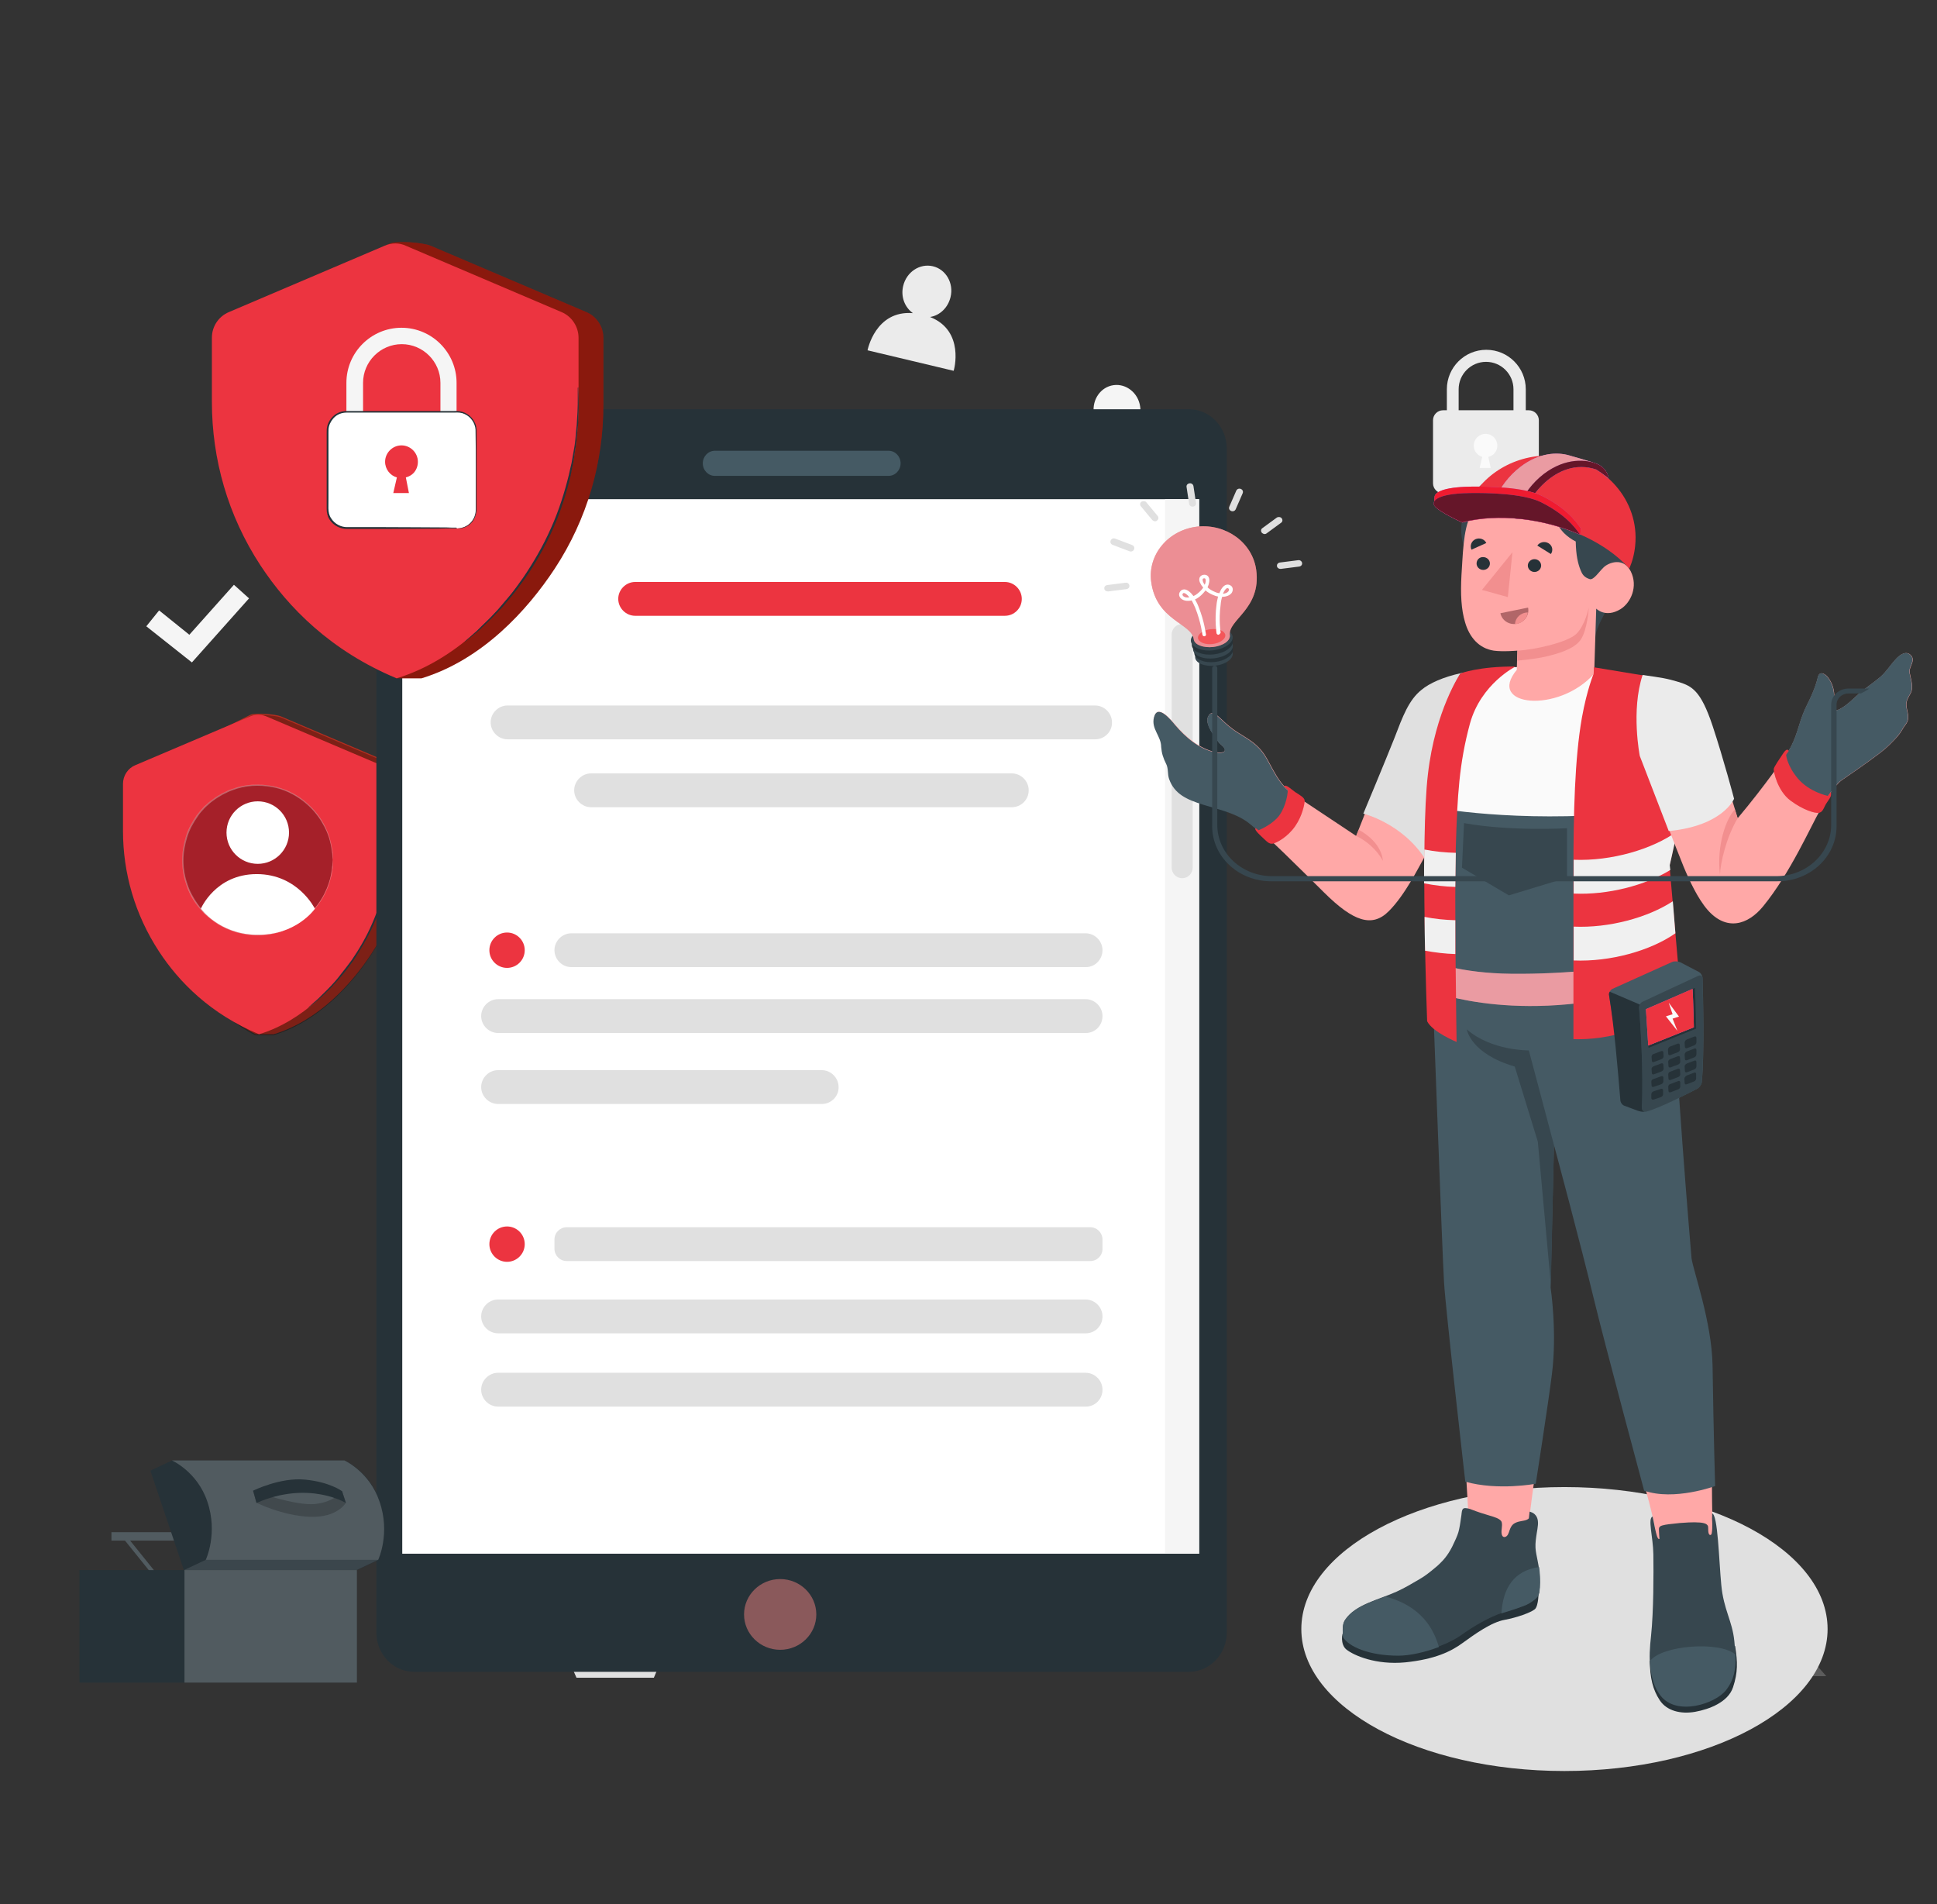 <?xml version="1.0" encoding="utf-8"?>
<!-- Generator: Adobe Illustrator 27.9.2, SVG Export Plug-In . SVG Version: 6.00 Build 0)  -->
<svg version="1.1" xmlns="http://www.w3.org/2000/svg" xmlns:xlink="http://www.w3.org/1999/xlink" x="0px" y="0px"
	 viewBox="0 0 756 743" style="enable-background:new 0 0 756 743;" xml:space="preserve">
<rect x="0" y="0" width="756" height="743" fill="#333333" stroke="none"/>
<style type="text/css">
	.st0{display:none;}
	.st1{display:inline;fill:#F5F5F5;}
	.st2{fill:#FFFFFF;}
	.st3{fill:#E8284D;}
	.st4{fill:#E0E0E0;}
	.st5{fill:#263238;}
	.st6{fill:#BA68C8;}
	.st7{fill:#841535;}
	.st8{fill:#BC022E;}
	.st9{fill:#961E3B;}
	.st10{fill:#A82746;}
	.st11{fill:#FF003D;}
	.st12{fill:#EC3440;}
	.st13{opacity:0.35;fill:#841535;}
	.st14{opacity:0.25;}
	.st15{opacity:0.69;}
	.st16{fill:#407BFF;}
	.st17{fill:#991F2E;}
	.st18{opacity:0.25;fill:#991F2E;}
	.st19{fill:#D33D4C;}
	.st20{fill:#EA6887;}
	.st21{opacity:0.45;fill:#EA6887;}
	.st22{opacity:0.2;}
	.st23{opacity:0.49;}
	.st24{opacity:0.6;fill:#FFFFFF;}
	.st25{opacity:0.1;}
	.st26{fill:#D61E4A;}
	.st27{opacity:0.4;fill:#D61E4A;}
	.st28{opacity:0.2;fill:#D61E4A;enable-background:new    ;}
	.st29{fill:#E4897B;}
	.st30{opacity:0.2;enable-background:new    ;}
	.st31{opacity:0.2;fill:#FFFFFF;}
	.st32{opacity:0.4;fill:#FFFFFF;}
	.st33{fill:none;stroke:#FFFFFF;stroke-width:0.5;stroke-linecap:round;stroke-linejoin:round;stroke-miterlimit:10;}
	.st34{fill:#EBEBEB;}
	.st35{fill:#FAFAFA;}
	.st36{fill:#F5F5F5;}
	.st37{fill:#B22D1F;}
	.st38{opacity:0.3;}
	.st39{opacity:0.48;fill:#590B12;}
	.st40{opacity:0.58;}
	.st41{fill:#D37676;}
	.st42{fill:#455A64;}
	.st43{fill:#AD1F10;}
	.st44{opacity:0.1;fill:#FFFFFF;}
	.st45{fill:#FFA8A7;}
	.st46{opacity:0.2;fill:#EC3440;}
	.st47{fill:#F28F8F;}
	.st48{fill:#37474F;}
	.st49{fill:#B16668;}
	.st50{fill:#EA9BA2;}
	.st51{opacity:0.87;fill:#590B12;}
	.st52{fill:#EF1B30;}
	.st53{opacity:0.3;fill:#EA9BA2;}
	.st54{fill:#F0F0F0;}
	.st55{fill:#E27D7D;}
	.st56{opacity:0.6;}
	.st57{fill:#F49AA3;}
	.st58{opacity:0.42;fill:#FF0B0B;}
</style>
<g id="Floor" class="st0">
</g>
<g id="Plants">
</g>
<g id="Clouds">
</g>
<g id="Shadows">
</g>
<g id="_x34_04_00000153698429525509797010000016850429553717446047_">
</g>
<g id="Text_00000058582275662430624600000006959888412841882264_">
</g>
<g id="Speech_Bubble">
</g>
<g id="Character">
	<g>
		<g>
			<g>
				<g>
					<g>
						<path class="st34" d="M595.3,177.1h-4.6v-25.2c0-5.9-4.8-10.7-10.7-10.7c-5.9,0-10.7,4.8-10.7,10.7v25.2h-4.6v-25.2
							c0-8.5,6.9-15.4,15.4-15.4c8.5,0,15.4,6.9,15.4,15.4V177.1z"/>
					</g>
				</g>
				<g>
					<g>
						<path class="st34" d="M596.7,192.5h-33.5c-2.2,0-3.9-1.8-3.9-3.9v-24.6c0-2.2,1.8-3.9,3.9-3.9h33.5c2.2,0,3.9,1.8,3.9,3.9
							v24.6C600.6,190.7,598.9,192.5,596.7,192.5z"/>
					</g>
				</g>
				<g>
					<path class="st35" d="M583.1,177.1c0.8-0.8,1.3-1.9,1.3-3.2c0-2.5-2-4.6-4.6-4.6c-2.5,0-4.6,2-4.6,4.6c0,2.1,1.4,3.8,3.3,4.4
						l-1,4.3h4.3l-0.9-4.3C581.9,178,582.6,177.6,583.1,177.1"/>
				</g>
			</g>
		</g>
	</g>
	<g>
		<g>
			<g>
				<g>
					<path class="st34" d="M363,123.7c3.8-0.6,7-3.6,8-7.8c1.3-5.4-1.8-10.8-6.9-12c-5.1-1.2-10.3,2.2-11.6,7.7
						c-1,4.2,0.6,8.3,3.8,10.6c-14.7-1.2-17.7,14.5-17.7,14.5l33.6,8C372.3,144.6,376.7,129.1,363,123.7z"/>
				</g>
			</g>
		</g>
	</g>
	<g>
		<g>
			<g>
				<g>
					<path class="st36" d="M440.6,168.4c3.1-1.9,5-5.7,4.4-9.7c-0.7-5.3-5.4-9.1-10.4-8.4c-5,0.7-8.4,5.6-7.7,10.9
						c0.6,4.1,3.5,7.2,7,8.1c-13.6,4.1-10.8,19.1-10.8,19.1l32.8-4.6C456.1,183.8,454.7,168.5,440.6,168.4z"/>
				</g>
			</g>
		</g>
	</g>
	<path class="st12" d="M417.3,590.9h-51.5c-5.8,0-10.5-4.7-10.5-10.5l0,0c0-5.8,4.7-10.5,10.5-10.5h51.5c5.8,0,10.5,4.7,10.5,10.5
		l0,0C427.9,586.2,423.1,590.9,417.3,590.9z"/>
	<g>
		<path class="st36" d="M150,345.2c0.4-2.6-3.4-4.8-6.2-5c-1.3-0.1-2.7,0.1-4-0.3c-2.7-1-3.8-4.5-6.5-5.6c-2-0.8-4.3-0.1-6.2,0.9
			c-1.9,1-3.9,2.2-6,2.3c-1.9,0.1-3.9-0.6-5.6,0.3c-1.2,0.7-1.9,2.1-3,2.9c-1.1,0.8-2.6,1-3.9,1.1c-1.4,0.1-2.8,0.1-4,0.7
			c-1.3,0.6-2.3,1.9-2,3.2L150,345.2z"/>
	</g>
	<g>
		<g>
			<g>
				<path class="st4" d="M204.4,547.3c-4.9-3.1-10.6-5.1-16.4-5.6c-2.7-0.3-5.6-0.2-7.8,1.4c-0.5,0.3-0.9,0.9-0.8,1.4
					c0.1,0.4,0.4,0.7,0.8,1C186.9,550.5,197,551.2,204.4,547.3"/>
			</g>
			<g>
				<path class="st4" d="M204,546.8c-3.7-2.9-7.4-5.8-10.6-9.3c-3.1-3.5-5.7-7.7-6.6-12.3c-0.3-1.4-0.4-3,0.5-4.1
					C195.8,527.7,202.4,536.2,204,546.8"/>
			</g>
			<g>
				<path class="st4" d="M204.4,547.2c-0.6-4.6-0.9-9.4,0.2-13.9c1.1-4.5,3.5-8.9,7.4-11.5c1.5,3.4,0.8,7.3-0.2,10.9
					c-1.6,5.5-4.1,10.8-7.3,15.5"/>
			</g>
			<g>
				<path class="st4" d="M212.6,562.1c-5,0.6-9.4,3.3-13.2,6.7c-3.8,3.4-6.4,8-7.5,12.9c4.9-0.3,9.1-3.8,12.1-7.7
					C207.1,570.1,209.2,565.8,212.6,562.1"/>
			</g>
			<g>
				<path class="st4" d="M214.4,564.4c-4-10-2.6-22,3.7-30.7C221,543.9,220,555.4,214.4,564.4"/>
			</g>
			<g>
				<path class="st4" d="M225.4,577.5c-4.6-0.3-9.2,0.8-13.2,3.1c-4,2.3-7.2,5.7-9.3,9.8c-0.3,0.6-0.5,1.3-0.2,1.8
					c0.3,0.4,0.9,0.5,1.5,0.4c4.4-0.3,8.3-2.9,11.6-6C219.1,583.6,221.9,580.1,225.4,577.5"/>
			</g>
			<g>
				<path class="st4" d="M225,576.7c-2.4-7.5-2.5-15.7-0.4-23.3c0.8-3,2.2-6.2,5-7.6c0.2-0.1,0.5-0.2,0.8-0.1
					c0.2,0.1,0.4,0.3,0.5,0.6c1,2.1,1.3,4.4,1.2,6.7c-0.1,2.3-0.6,4.5-1,6.8c-0.9,4.1-1.3,8.6-3.6,12.2c-0.5,0.8-1,1.8-1.4,2.7
					c-0.4,0.9-0.4,1.2-0.8,2"/>
			</g>
			<g>
				<path class="st4" d="M254,581.1c-2.1-8.2,0.1-18.1,5.3-24.7c0.4-0.5,0.9-1,1.5-1c0.9,0.1,1.2,1.3,1.2,2.3
					C261.5,566,258.8,574.2,254,581.1"/>
			</g>
			<g>
				<path class="st4" d="M256.6,582.8c9.9,2.6,21.3,0.1,29.5-6c-4.9-2.5-10.6-3.2-16-2C264.8,576.1,259.9,578.5,256.6,582.8"/>
			</g>
			<g>
				<path class="st4" d="M258.8,577.4c5.6-9.1,16.2-15,26.8-15.5c-1.2,4.3-4.8,7.7-8.8,9.7c-4,2-8.5,2.9-12.9,3.8
					C262.3,575.7,259.9,576.1,258.8,577.4"/>
			</g>
			<g>
				<path class="st4" d="M254.5,551c1.5-5.2,3-10.3,3.4-15.7c0.4-5.4-0.3-10.9-3.1-15.5c-5.2,10-5.7,21.8-0.5,31.8"/>
			</g>
			<g>
				<path class="st4" d="M272,542.2c6.1-11,18.4-19.8,31-21.1C298.1,533.2,285,542.5,272,542.2"/>
			</g>
			<g>
				<path class="st4" d="M268.2,544.4c9,1.4,16.8,7.2,25.2,10.7c1.8,0.7,3.8,1.3,5.7,1.1c1.9-0.3,3.9-1.6,4.3-3.5
					c0.4-1.6-0.4-3.3-1.5-4.4c-1.1-1.2-2.6-1.9-4.1-2.5c-9.2-3.8-19.1-3.9-28.8-1.6"/>
			</g>
			<g>
				<path class="st4" d="M262.9,550.7c2,0.6,2.7,1.6,4.4,3c5.5,4.7,12.1,8.1,19.1,9.8c0.7,0.2,1.7,0.3,2.1-0.4
					c0.3-0.6-0.1-1.3-0.5-1.8c-2.9-3.7-7.1-6.2-11.5-7.8c-4.4-1.6-8.2-3.6-13.5-3.2"/>
			</g>
			<g>
				<path class="st4" d="M257,512.4c7.4,6.9,17.7,10.4,27.7,9.4c0.5,0,1-0.1,1.3-0.5c0.7-0.8-0.1-1.9-1-2.6
					C276.9,512.5,267.1,509.8,257,512.4"/>
			</g>
			<g>
				<path class="st4" d="M264,509.8c9.7-7.3,23.1-9.5,34.6-5.7c-4.4,4.3-10.4,6.6-16.5,7.2C276.1,512,270,511.3,264,509.8"/>
			</g>
			<g>
				<path class="st4" d="M261.3,492.2c-0.8-8.1-0.3-14.6-0.8-22.7c0-0.7-0.2-1.4-0.8-1.7c-0.9-0.3-1.6,0.7-1.8,1.6
					c-2.4,7.5-1.1,16.2,3.5,22.7"/>
			</g>
			<g>
				<path class="st4" d="M260.7,493.1c5.5-3.4,9.7-7.9,13.5-13.1c2.7-3.6,4.9-8,4.3-12.5c-3.7-0.1-7.3,2-9.7,4.8
					c-2.4,2.8-3.9,6.4-5,10C262.7,485.9,261.9,489.6,260.7,493.1"/>
			</g>
			<g>
				<path class="st4" d="M273.9,489.4c12.1-4.5,23.4-11.1,33.2-19.6c-4-1.6-8.5-0.6-12.5,1c-9.1,3.7-16.4,9.8-20.9,18.5"/>
			</g>
			<g>
				<path class="st4" d="M264.4,497.6c6.1,0.7,12.3,1.1,18.4,0.1c6-1,11.6-3.4,17.2-5.7c0.5-0.2,1-0.4,1.2-0.9
					c0.2-0.5,0-1.1-0.4-1.5c-0.4-0.4-0.9-0.5-1.5-0.7c-6.1-1.7-12.6-0.9-18.6,1.1C274.7,492,269.9,494.4,264.4,497.6"/>
			</g>
			<g>
				<path class="st4" d="M229.4,512.7c-4.2-8.4-3.9-18.3-0.3-27c2.5,3.9,2.9,8.8,2.4,13.4c-0.5,4.6-1.9,9.4-2,14"/>
			</g>
			<g>
				<path class="st4" d="M212.7,504.3c-10.4-0.2-20.9,4.2-28,11.9c5.2,0.8,10.6-0.5,15.3-2.8c4.7-2.3,8.9-5.6,13.1-8.8"/>
			</g>
			<g>
				<path class="st4" d="M201.5,500.5c-5.1-0.4-10-1-14.9,0.5c-4.9,1.5-9.4,4.9-11.4,9.6c4.8,0.5,9.6-0.7,14-2.6
					C193.6,506,197.6,503.2,201.5,500.5"/>
			</g>
			<g>
				<path class="st4" d="M218.1,500.7c-4.6-3-9.3-6.1-14.7-7.3c-5.3-1.2-11.5-0.3-15.3,3.7c4.3,2.5,9.6,2.8,14.6,2.8
					c5,0,11.2-0.1,15.9,1.6"/>
			</g>
			<g>
				<path class="st4" d="M218.2,500.9c-7.9-7.7-10.8-21.6-7.7-32.1C216.7,478.2,219.4,489.8,218.2,500.9"/>
			</g>
			<g>
				<path class="st4" d="M239.7,479.1c1.5-3.4,2.5-7.1,3.8-10.6c1.3-3.5,3-7,5.5-9.7c2.5-2.8,6-4.9,9.7-5
					c-2.3,10.6-9.4,20.1-18.9,25.4"/>
			</g>
			<g>
				<path class="st4" d="M235.8,483.6c-2.5-3.4-5.3-7.9-8.6-10.5c-3.3-2.5-7.6-4-11.7-3.1C219.7,477.5,227.4,482.7,235.8,483.6"/>
			</g>
			<g>
				<path class="st4" d="M236.6,479.4c-1.6-4.1-3.2-8.2-3.9-12.5c-0.6-4.3-0.3-9,2-12.8c4.3,8.1,5.7,16.9,2.1,25.4"/>
			</g>
			<g>
				<path class="st4" d="M239.8,454.1c2.4-8.1,9.8-14,17.8-16.7c1-0.3,2.1-0.6,3.1-0.5c1.1,0.2,2.1,0.9,2.3,1.9
					c0.3,1.4-0.8,2.6-1.9,3.5C254.9,447.6,247.6,451.6,239.8,454.1"/>
			</g>
			<g>
				<path class="st4" d="M239.9,447.5c0.3-5.2,0.6-10.5,2.3-15.4c1.7-4.9,5-9.6,9.7-11.7c0.8,5.3-1.5,10.5-4.3,15s-6.2,8.8-7.9,13.8
					"/>
			</g>
			<g>
				<path class="st4" d="M239.7,451c-2-5.9-2.2-13.4-5.7-18.5c-2.5-3.6-6.4-6-8.5-9.8c-1.4,3.5-1,7.6,0.5,11.1s3.9,6.5,6.5,9.3
					C235.1,446,237.3,448.1,239.7,451"/>
			</g>
			<g>
				<g>
					<path class="st4" d="M239.8,624.3c-0.2,0-0.3-39.3-0.3-87.7c0-48.4,0.1-87.7,0.3-87.7c0.2,0,0.3,39.2,0.3,87.7
						C240.1,585.1,239.9,624.3,239.8,624.3z"/>
				</g>
			</g>
			<g>
				<g>
					<path class="st4" d="M274.1,506.8c0,0-0.5,0.2-1.5,0.6c-1.1,0.4-2.4,0.8-4.1,1.4c-3.4,1.2-8.1,2.9-13.2,4.9
						c-5.1,2.2-9.8,3.9-12.5,6.3c-1.4,1.2-2.1,2.4-2.5,3.3c-0.4,0.9-0.5,1.5-0.5,1.5c0,0,0-0.1,0-0.4c0-0.3,0.1-0.7,0.3-1.1
						c0.3-1,1.1-2.3,2.5-3.6c1.4-1.2,3.3-2.4,5.4-3.4c2.2-1,4.6-2.1,7.2-3.1c5.1-2.1,9.9-3.7,13.3-4.8c1.7-0.5,3.1-0.9,4.1-1.2
						C273.5,506.8,274.1,506.7,274.1,506.8z"/>
				</g>
			</g>
			<g>
				<g>
					<path class="st4" d="M285.3,479.1c0,0-0.1,0.2-0.4,0.4c-0.3,0.3-0.8,0.7-1.3,1.2c-1.2,1.1-2.8,2.5-4.7,4.3
						c-4.1,3.6-9.6,8.5-15.7,13.9c-6.1,5.4-11.4,10.6-15,14.5c-1.8,2-3.3,3.6-4.3,4.7c-0.5,0.5-0.8,1-1.1,1.3
						c-0.3,0.3-0.4,0.4-0.4,0.4c0,0,0.1-0.2,0.3-0.5c0.2-0.3,0.6-0.8,1.1-1.4c0.9-1.2,2.3-2.8,4.1-4.8c3.6-4,8.8-9.3,15-14.7
						c6.1-5.4,11.7-10.3,15.8-13.8c2-1.7,3.6-3.1,4.8-4.1c0.5-0.4,1-0.8,1.3-1.1C285.1,479.2,285.3,479.1,285.3,479.1z"/>
				</g>
			</g>
			<g>
				<g>
					<path class="st4" d="M256.7,504.5c-0.2-0.1,1.1-3,2.4-6.7c1.3-3.7,1.9-6.9,2.1-6.8c0.1,0-0.2,3.3-1.5,7
						c-0.6,1.9-1.3,3.5-1.9,4.7C257.2,503.8,256.8,504.5,256.7,504.5z"/>
				</g>
			</g>
			<g>
				<g>
					<path class="st4" d="M239.8,528.3c0,0-0.4-0.4-0.9-1.1c-0.6-0.8-1.4-1.9-2.4-3.1c-2-2.6-4.8-6.2-8-10.2c-3.1-4-6-7.5-8.1-10.1
						c-1-1.2-1.8-2.2-2.5-3.1c-0.6-0.7-0.9-1.1-0.9-1.2c0,0,0.4,0.3,1,1c0.6,0.7,1.5,1.7,2.6,2.9c2.2,2.5,5.1,6,8.3,10
						c3.1,4,5.9,7.6,7.8,10.3c1,1.3,1.7,2.4,2.3,3.2C239.6,527.8,239.8,528.2,239.8,528.3z"/>
				</g>
			</g>
			<g>
				<g>
					<path class="st4" d="M232.3,518.6c-0.1,0.1-2.1-2.3-3.2-5.9c-0.8-2.5-0.8-4.9-0.7-5.9l0.3,0c-0.1,0.5-0.2,0.7-0.2,0.7
						c0,0,0-0.3,0-0.7l0.3,0c0.1,1.1,0.3,3.3,1,5.8C230.7,516,232.4,518.5,232.3,518.6z"/>
				</g>
			</g>
			<g>
				<g>
					<path class="st4" d="M222.6,506.4c-0.1,0.1-0.7-0.7-2.2-1.3c-1.5-0.6-3.7-0.7-6.1-0.5c-2.4,0.2-4.6,0.6-6.2,1
						c-1.6,0.4-2.5,0.7-2.5,0.6c0-0.1,0.9-0.5,2.4-1c1.5-0.5,3.7-1,6.2-1.2c2.5-0.2,4.8,0,6.3,0.7
						C222.1,505.4,222.6,506.4,222.6,506.4z"/>
				</g>
			</g>
			<g>
				<g>
					<path class="st4" d="M220.3,503.4c0,0.1-1.3-0.5-3.4-1.2c-2.1-0.7-5.1-1.5-8.4-1.7c-3.4-0.3-6.4,0-8.6,0.4
						c-2.2,0.4-3.5,0.8-3.5,0.7c0,0,0.3-0.2,0.9-0.4c0.6-0.2,1.5-0.5,2.5-0.7c2.2-0.5,5.3-0.9,8.7-0.6c3.4,0.3,6.4,1.1,8.5,1.9
						c1,0.4,1.9,0.8,2.4,1.1C220,503.2,220.3,503.4,220.3,503.4z"/>
				</g>
			</g>
			<g>
				<g>
					<path class="st4" d="M239.7,490.9c-0.2,0-1.3-3.8-2.5-8.5c-1.2-4.8-2.1-8.6-1.9-8.7c0.2,0,1.3,3.8,2.5,8.5
						C239,487,239.9,490.9,239.7,490.9z"/>
				</g>
			</g>
			<g>
				<g>
					<path class="st4" d="M239.9,490.9c-0.2,0.1-0.9-2.5-2.7-5.1c-1.8-2.7-4.1-4-4-4.1c0-0.1,0.7,0.2,1.5,0.8c0.9,0.6,2,1.7,2.9,3
						C239.6,488.2,240,490.9,239.9,490.9z"/>
				</g>
			</g>
			<g>
				<g>
					<path class="st4" d="M239.8,603.4c-0.1,0-0.2-0.9-0.6-2.6c-0.4-1.7-1.3-4-2.6-6.8c-2.7-5.5-7.6-12.6-13.9-19.6
						c-3.1-3.6-6.1-6.9-8.7-10.1c-2.6-3.2-4.7-6.3-6.2-9c-1.5-2.7-2.5-5-3.1-6.6c-0.3-0.8-0.5-1.5-0.6-1.9c-0.1-0.4-0.2-0.7-0.2-0.7
						c0.1,0,0.3,0.9,1,2.5c0.6,1.6,1.7,3.9,3.3,6.5c1.6,2.7,3.7,5.7,6.3,8.8c2.6,3.2,5.6,6.5,8.7,10.1c6.3,7.1,11.2,14.2,13.9,19.8
						c1.3,2.8,2.1,5.2,2.5,6.9c0.2,0.9,0.3,1.5,0.3,2C239.8,603.2,239.8,603.4,239.8,603.4z"/>
				</g>
			</g>
			<g>
				<g>
					<path class="st4" d="M270.8,568.4c0,0-0.6,0.3-1.6,0.9c-1,0.6-2.5,1.5-4.2,2.8c-1.7,1.3-3.6,3-5.5,5c-1.9,2.1-3.9,4.4-6,7
						c-4.1,5.1-7.9,9.7-10.2,13.3c-1.2,1.8-2,3.3-2.6,4.4c-0.6,1.1-0.9,1.7-0.9,1.6c0,0,0-0.2,0.2-0.5c0.1-0.3,0.3-0.7,0.5-1.3
						c0.5-1.1,1.3-2.7,2.4-4.5c2.2-3.7,6-8.3,10.1-13.4c2-2.6,4.1-4.9,6.1-7c2-2,3.9-3.7,5.7-5c1.7-1.3,3.3-2.1,4.4-2.7
						c0.5-0.3,1-0.4,1.3-0.6C270.6,568.4,270.8,568.4,270.8,568.4z"/>
				</g>
			</g>
			<g>
				<g>
					<path class="st4" d="M271.4,579.8c0,0.1-1.3,0.2-3.4,0.5c-2.1,0.3-5.1,0.6-8.1,1.6c-3.1,1-5.6,2.5-7.3,3.8
						c-1.7,1.3-2.5,2.4-2.6,2.3c0,0,0.1-0.3,0.5-0.8c0.4-0.5,1-1.1,1.8-1.8c1.6-1.4,4.2-3,7.4-4.1c3.2-1,6.1-1.3,8.3-1.5
						C270.1,579.7,271.4,579.7,271.4,579.8z"/>
				</g>
			</g>
			<g>
				<g>
					<path class="st4" d="M251,586.8c-0.2-0.1,1.4-2.5,2.6-5.6c1.1-3.2,1.4-6,1.6-6c0.1,0,0.1,0.7-0.1,1.8c-0.1,1.1-0.4,2.7-1,4.3
						c-0.6,1.6-1.4,3-2,4C251.5,586.2,251,586.8,251,586.8z"/>
				</g>
			</g>
			<g>
				<g>
					<path class="st4" d="M280.8,537.9c0,0-0.2,0.1-0.5,0.3c-0.4,0.2-1,0.4-1.6,0.7c-0.7,0.3-1.6,0.7-2.5,1.2c-1,0.5-2.1,1-3.3,1.7
						c-0.6,0.3-1.2,0.7-1.9,1.1c-0.6,0.4-1.3,0.8-2,1.2c-1.4,0.8-2.8,1.9-4.2,2.9c-2.9,2.2-5.9,4.8-8.9,7.8c-2.9,3-5.4,6.2-7.5,9.1
						c-1,1.5-2,2.9-2.8,4.3c-0.4,0.7-0.8,1.4-1.2,2c-0.3,0.7-0.7,1.3-1,1.9c-0.7,1.2-1.1,2.4-1.6,3.3c-0.5,1-0.8,1.9-1.1,2.6
						c-0.3,0.7-0.5,1.2-0.7,1.6c-0.2,0.4-0.3,0.6-0.3,0.6c0,0,0-0.2,0.2-0.6c0.2-0.4,0.3-1,0.6-1.7c0.2-0.7,0.6-1.6,1-2.6
						c0.4-1,0.9-2.2,1.5-3.4c0.3-0.6,0.6-1.3,1-1.9c0.3-0.7,0.8-1.3,1.2-2c0.8-1.4,1.8-2.9,2.8-4.4c2.1-3,4.6-6.2,7.5-9.2
						c2.9-3,6-5.6,8.9-7.8c1.5-1,2.9-2.1,4.3-2.9c0.7-0.4,1.3-0.9,2-1.2c0.7-0.4,1.3-0.7,1.9-1c1.2-0.7,2.3-1.2,3.3-1.7
						c1-0.5,1.9-0.8,2.6-1.1c0.7-0.3,1.2-0.5,1.7-0.6C280.6,538,280.8,537.9,280.8,537.9z"/>
				</g>
			</g>
			<g>
				<g>
					<path class="st4" d="M256.3,554.3c0,0,0.2-1,1.3-2c1.1-1,3.1-2,5.4-2.1c2.3-0.1,4.3,0.6,5.7,1.1c1.4,0.5,2.2,1,2.2,1.1
						c0,0.1-0.9-0.2-2.3-0.7c-1.4-0.4-3.4-1-5.6-0.9c-2.2,0.1-4.1,0.9-5.2,1.8C256.8,553.5,256.4,554.4,256.3,554.3z"/>
				</g>
			</g>
			<g>
				<g>
					<path class="st4" d="M252.6,558.1c-0.2-0.1,1.2-2.1,1.5-5c0.4-2.9-0.5-5.2-0.3-5.2c0.1,0,0.4,0.5,0.6,1.5
						c0.3,1,0.4,2.3,0.3,3.8c-0.2,1.5-0.7,2.8-1.1,3.7C253.1,557.7,252.7,558.2,252.6,558.1z"/>
				</g>
			</g>
		</g>
		<g>
			<path class="st4" d="M212.7,609c0.8,15,5.4,30.3,12.3,45.7h30.2c6.6-15.3,10.8-30.5,11.6-45.7H212.7z"/>
		</g>
		<g>
			<g>
				<path class="st35" d="M261.9,633.3c0,0.2-10,0.3-22.2,0.3c-12.3,0-22.2-0.1-22.2-0.3c0-0.2,10-0.3,22.2-0.3
					C252,633,261.9,633.2,261.9,633.3z"/>
			</g>
		</g>
		<g>
			<g>
				<path class="st35" d="M261.2,638.8c0,0.2-9.3,0.3-20.8,0.3c-11.5,0-20.8-0.1-20.8-0.3c0-0.2,9.3-0.3,20.8-0.3
					C251.9,638.5,261.2,638.6,261.2,638.8z"/>
			</g>
		</g>
		<g>
			<g>
				<path class="st35" d="M225.5,618.9c0.2,0,0.3,3.1,0.3,7c0,3.8-0.1,7-0.3,7c-0.2,0-0.3-3.1-0.3-7
					C225.2,622,225.3,618.9,225.5,618.9z"/>
			</g>
		</g>
		<g>
			<g>
				<path class="st35" d="M241.7,618.9c0.2,0,0.3,3.2,0.3,7.2c0,4-0.1,7.2-0.3,7.2s-0.3-3.2-0.3-7.2
					C241.4,622.1,241.5,618.9,241.7,618.9z"/>
			</g>
		</g>
		<g>
			<g>
				<path class="st35" d="M256.9,618.8c0.2,0,0.3,3.3,0.3,7.4c0,4.1-0.1,7.4-0.3,7.4s-0.3-3.3-0.3-7.4
					C256.6,622.1,256.7,618.8,256.9,618.8z"/>
			</g>
		</g>
		<g>
			<g>
				<path class="st35" d="M265.9,618.9c0,0.2-11.7,0.3-26.1,0.3c-14.4,0-26.1-0.1-26.1-0.3c0-0.2,11.7-0.3,26.1-0.3
					C254.2,618.6,265.9,618.7,265.9,618.9z"/>
			</g>
		</g>
	</g>
	<g>
		<polygon class="st36" points="74.9,258.5 57.1,244.4 62.1,238.2 73.9,247.7 91.3,228.2 97.2,233.5 		"/>
	</g>
	<path class="st37" d="M97.8,278.9l-39.2,19.7c-2.9,1.2-4.8,4.1-4.8,7.3v18.3c0,16.4,4.6,32.6,14,47c7.1,10.8,16.4,24.5,32,32.4h7
		c17.4-5.3,30.3-19.4,38.2-31.5c9.4-14.3,14-30.6,14-47v-19.3c0-3.2-1.9-6.1-4.8-7.3l-44.7-19C107.5,278.7,99.8,278.1,97.8,278.9z"
		/>
	<path class="st38" d="M97.7,279.4L58.5,299c-2.9,1.2-4.8,4.1-4.8,7.3v18.3c0,16.4,4.6,32.6,14,47c7.1,10.8,16.4,24.5,32,32.4h7
		c17.4-5.3,30.3-19.4,38.2-31.5c9.4-14.3,14-30.6,14-47v-19.3c0-3.2-1.9-6.1-4.8-7.3l-44.7-19C107.4,279.2,99.7,278.5,97.7,279.4z"
		/>
	<path class="st12" d="M97.5,279.6l-44.7,19c-2.9,1.2-4.8,4.1-4.8,7.3v18.3c0,16.4,4.6,32.6,14,47c7.9,12.1,20.2,24.5,39.1,32.4
		c17.4-5.3,30.3-19.4,38.2-31.5c9.4-14.3,14-30.6,14-47v-19.3c0-3.2-1.9-6.1-4.8-7.3l-44.7-19C101.7,278.7,99.5,278.7,97.5,279.6z"
		/>
	
		<ellipse transform="matrix(0.932 -0.362 0.362 0.932 -114.591 59.03)" class="st39" cx="100.4" cy="335.7" rx="29.3" ry="29.3"/>
	<circle class="st2" cx="100.6" cy="324.9" r="12.2"/>
	<path class="st2" d="M78.4,354.6c0,0,5.7-13.5,21.8-13.5s22.7,13.5,22.7,13.5s-7.2,10.6-23.1,10.2
		C85.4,364.4,78.4,354.6,78.4,354.6z"/>
	<g class="st38">
		<path class="st2" d="M129.9,335.5c0,0,0-0.2-0.1-0.5c0-0.3-0.1-0.8-0.1-1.4c0-0.3,0-0.6-0.1-1c0-0.4-0.1-0.8-0.2-1.2
			c-0.1-0.9-0.3-1.9-0.6-3c-0.5-2.3-1.6-4.9-3.3-7.7c-1.7-2.8-4.1-5.7-7.4-8.2c-3.3-2.5-7.4-4.6-12.2-5.4
			c-4.8-0.8-10.1-0.7-15.2,1.3c-1.3,0.4-2.5,1.1-3.8,1.7c-1.2,0.7-2.4,1.4-3.6,2.3c-1.2,0.8-2.2,1.8-3.3,2.8c-1,1.1-2,2.1-2.8,3.4
			c-1.7,2.4-3.2,5.1-4.1,8c-0.9,2.9-1.5,6-1.5,9.1c0,3.1,0.5,6.2,1.5,9.1c0.9,2.9,2.4,5.6,4.1,8c0.8,1.2,1.9,2.3,2.8,3.4
			c1.1,1,2.1,2,3.3,2.8c1.1,0.9,2.4,1.6,3.6,2.3c1.3,0.6,2.5,1.2,3.8,1.7c5.1,1.9,10.5,2.1,15.2,1.3c4.8-0.8,8.9-2.9,12.2-5.4
			c3.3-2.5,5.7-5.4,7.4-8.2c1.7-2.8,2.7-5.5,3.3-7.7c0.3-1.1,0.5-2.1,0.6-3c0.1-0.4,0.2-0.8,0.2-1.2c0-0.4,0-0.7,0.1-1
			c0-0.6,0.1-1,0.1-1.4C129.9,335.6,129.9,335.5,129.9,335.5s0,0.2,0,0.5c0,0.3,0,0.8,0,1.4c0,0.3,0,0.7,0,1c0,0.4-0.1,0.8-0.2,1.2
			c-0.1,0.9-0.2,1.9-0.6,3c-0.5,2.3-1.5,5-3.2,7.9c-1.7,2.9-4.1,5.9-7.4,8.4c-3.3,2.5-7.5,4.7-12.4,5.6c-4.8,0.9-10.3,0.7-15.5-1.2
			c-1.3-0.4-2.6-1.1-3.9-1.7c-1.2-0.7-2.5-1.4-3.6-2.3c-1.2-0.8-2.3-1.9-3.4-2.8c-1-1.1-2-2.2-2.9-3.4c-1.8-2.4-3.3-5.2-4.2-8.2
			c-1-3-1.5-6.1-1.5-9.3c0-3.2,0.6-6.4,1.5-9.3c0.9-3,2.5-5.7,4.2-8.2c0.9-1.2,1.9-2.3,2.9-3.4c1.1-1,2.2-2,3.4-2.8
			c1.1-0.9,2.4-1.6,3.6-2.3c1.3-0.6,2.5-1.3,3.9-1.7c5.2-2,10.7-2.1,15.5-1.2c4.9,0.9,9.1,3,12.4,5.6c3.3,2.6,5.8,5.6,7.4,8.4
			c1.7,2.9,2.7,5.6,3.2,7.9c0.3,1.1,0.4,2.2,0.6,3c0.1,0.4,0.1,0.9,0.2,1.2c0,0.4,0,0.7,0,1c0,0.6,0,1,0,1.4
			C129.9,335.3,129.9,335.5,129.9,335.5z"/>
	</g>
	<g>
		<path class="st5" d="M153.1,320.2c0,0,0.1,0.3,0.1,0.8c0,0.6,0.1,1.4,0.1,2.4c0,1.1,0.1,2.3,0,3.8c0,0.8,0,1.6-0.1,2.4
			c0,0.9-0.1,1.8-0.2,2.7c-0.2,1.9-0.3,4-0.7,6.1c-0.2,1.1-0.3,2.2-0.5,3.4c-0.2,1.2-0.5,2.4-0.8,3.6c-1.2,4.9-2.8,10.1-5.2,15.4
			c-2.4,5.3-5.2,10-8,14.2c-1.5,2-2.9,4-4.3,5.6c-0.7,0.8-1.4,1.7-2.1,2.4c-0.7,0.7-1.4,1.5-2,2.2c-1.3,1.4-2.6,2.5-3.7,3.6
			c-1.1,1-2.1,1.9-2.9,2.5c-0.8,0.6-1.4,1.1-1.9,1.5c-0.4,0.3-0.7,0.5-0.7,0.5c0,0,0.2-0.2,0.6-0.6c0.5-0.4,1.1-1,1.8-1.6
			c0.8-0.7,1.8-1.5,2.8-2.6c1.1-1.1,2.3-2.2,3.6-3.6c0.6-0.7,1.3-1.4,2-2.2c0.7-0.8,1.3-1.6,2-2.5c1.4-1.7,2.8-3.6,4.3-5.6
			c2.8-4.1,5.6-8.8,7.9-14.1c2.3-5.2,4-10.5,5.2-15.3c0.3-1.2,0.5-2.4,0.8-3.5c0.2-1.2,0.4-2.3,0.6-3.4c0.4-2.2,0.6-4.2,0.8-6.1
			c0.1-0.9,0.2-1.8,0.2-2.7c0-0.8,0.1-1.6,0.1-2.4c0.1-1.5,0.1-2.8,0.1-3.8c0-1,0-1.8,0-2.4C153,320.5,153.1,320.2,153.1,320.2z"/>
	</g>
	<g>
		<g>
			<g>
				<g>
					<g>
						<g>
							<g>
								<g>
									<g>
										<g>
											<g>
												<g>
													<g>
														<path class="st5" d="M464,652.4l-302.3,0c-8.2,0-14.8-6.9-14.8-15.3l0-462.1c0-8.5,6.6-15.3,14.8-15.3l302.3,0
															c8.2,0,14.8,6.9,14.8,15.3l0,462.1C478.8,645.5,472.1,652.4,464,652.4z"/>
													</g>
												</g>
											</g>
										</g>
									</g>
								</g>
							</g>
						</g>
					</g>
				</g>
			</g>
		</g>
		<g class="st40">
			<g>
				<g>
					<g>
						<g>
							<g>
								<g>
									<g>
										<g>
											<g>
												<g>
													<path class="st41" d="M318.6,630c0,7.6-6.3,13.8-14.1,13.8c-7.8,0-14.1-6.2-14.1-13.8c0-7.6,6.3-13.8,14.1-13.8
														C312.3,616.2,318.6,622.4,318.6,630z"/>
												</g>
											</g>
										</g>
									</g>
								</g>
							</g>
						</g>
					</g>
				</g>
			</g>
		</g>
	</g>
	<g>
		<g>
			<g>
				<path class="st42" d="M346.8,185.7H279c-2.6,0-4.7-2.2-4.7-4.9l0,0c0-2.7,2.1-4.9,4.7-4.9h67.8c2.6,0,4.7,2.2,4.7,4.9l0,0
					C351.5,183.5,349.4,185.7,346.8,185.7z"/>
			</g>
		</g>
	</g>
	<g>
		<g>
			<g>
				<g>
					<g>
						<g>
							<g>
								<g>
									<g>
										<g>
											<g>
												<g>
													<rect x="157" y="194.8" class="st2" width="311" height="411.5"/>
												</g>
											</g>
										</g>
									</g>
								</g>
							</g>
						</g>
					</g>
				</g>
			</g>
		</g>
	</g>
	<rect x="454.7" y="194.8" class="st36" width="13.3" height="411.5"/>
	<path class="st4" d="M461.4,342.7L461.4,342.7c-2.3,0-4.1-1.9-4.1-4.1v-91c0-2.3,1.9-4.1,4.1-4.1l0,0c2.3,0,4.1,1.9,4.1,4.1v91
		C465.5,340.8,463.7,342.7,461.4,342.7z"/>
	<path class="st4" d="M427.5,288.5H198.1c-3.6,0-6.6-3-6.6-6.6l0,0c0-3.6,3-6.6,6.6-6.6h229.3c3.6,0,6.6,3,6.6,6.6l0,0
		C434.1,285.5,431.1,288.5,427.5,288.5z"/>
	<path class="st12" d="M392.2,240.3H247.9c-3.6,0-6.6-3-6.6-6.6l0,0c0-3.6,3-6.6,6.6-6.6h144.3c3.6,0,6.6,3,6.6,6.6l0,0
		C398.8,237.4,395.8,240.3,392.2,240.3z"/>
	<path class="st4" d="M394.9,315H230.7c-3.6,0-6.6-3-6.6-6.6l0,0c0-3.6,3-6.6,6.6-6.6h164.2c3.6,0,6.6,3,6.6,6.6l0,0
		C401.5,312.1,398.5,315,394.9,315z"/>
	<path class="st4" d="M320.8,430.8H194.4c-3.6,0-6.6-3-6.6-6.6l0,0c0-3.6,3-6.6,6.6-6.6h126.3c3.6,0,6.6,3,6.6,6.6l0,0
		C327.4,427.8,324.4,430.8,320.8,430.8z"/>
	<path class="st4" d="M423.8,403.1H194.4c-3.6,0-6.6-3-6.6-6.6l0,0c0-3.6,3-6.6,6.6-6.6h229.3c3.6,0,6.6,3,6.6,6.6l0,0
		C430.3,400.2,427.4,403.1,423.8,403.1z"/>
	<path class="st4" d="M425.5,492.1H221.2c-2.7,0-4.8-2.2-4.8-4.8v-3.6c0-2.7,2.2-4.8,4.8-4.8h204.3c2.7,0,4.8,2.2,4.8,4.8v3.6
		C430.3,490,428.2,492.1,425.5,492.1z"/>
	<path class="st4" d="M423.8,520.3H194.4c-3.6,0-6.6-3-6.6-6.6l0,0c0-3.6,3-6.6,6.6-6.6h229.3c3.6,0,6.6,3,6.6,6.6l0,0
		C430.3,517.4,427.4,520.3,423.8,520.3z"/>
	<path class="st4" d="M423.8,548.9H194.4c-3.6,0-6.6-3-6.6-6.6l0,0c0-3.6,3-6.6,6.6-6.6h229.3c3.6,0,6.6,3,6.6,6.6l0,0
		C430.3,546,427.4,548.9,423.8,548.9z"/>
	<path class="st12" d="M204.8,485.5c0,3.8-3.1,6.9-6.9,6.9s-6.9-3.1-6.9-6.9c0-3.8,3.1-6.9,6.9-6.9S204.8,481.7,204.8,485.5z"/>
	<path class="st4" d="M423.8,377.4H223c-3.6,0-6.6-3-6.6-6.6l0,0c0-3.6,3-6.6,6.6-6.6h200.7c3.6,0,6.6,3,6.6,6.6l0,0
		C430.3,374.4,427.4,377.4,423.8,377.4z"/>
	<circle class="st12" cx="197.9" cy="370.8" r="6.9"/>
	<path class="st43" d="M152.2,95l-53.3,26.8c-4,1.7-6.6,5.6-6.6,10v25c0,22.3,6.2,44.4,19,63.9c9.6,14.6,22.4,33.4,43.6,44h9.6
		c23.6-7.2,41.2-26.4,52-42.8c12.8-19.5,19-41.6,19-63.9v-26.2c0-4.3-2.6-8.3-6.6-10l-60.8-25.9C165.4,94.7,155,93.8,152.2,95z"/>
	<path class="st22" d="M152.2,95l-53.3,26.8c-4,1.7-6.6,5.6-6.6,10v25c0,22.3,6.2,44.4,19,63.9c9.6,14.6,22.4,33.4,43.6,44h9.6
		c23.6-7.2,41.2-26.4,52-42.8c12.8-19.5,19-41.6,19-63.9v-26.2c0-4.3-2.6-8.3-6.6-10l-60.8-25.9C165.4,94.7,155,93.8,152.2,95z"/>
	<path class="st12" d="M150.1,95.9l-60.8,25.9c-4,1.7-6.6,5.6-6.6,10v25c0,22.3,6.2,44.4,19,63.9c10.8,16.4,27.4,33.3,53.1,44
		c23.6-7.2,41.2-26.4,52-42.8c12.8-19.5,19-41.6,19-63.9v-26.2c0-4.3-2.6-8.3-6.6-10l-60.8-25.9C155.9,94.7,152.8,94.7,150.1,95.9z"
		/>
	<g>
		<path class="st5" d="M225.7,151.1c0,0,0,0.1,0,0.3c0,0.2,0,0.5,0,0.9c0,0.8,0.1,1.9,0.1,3.3c0,1.4,0.1,3.2,0,5.2
			c0,1-0.1,2.1-0.1,3.3c0,0.6,0,1.2-0.1,1.8c-0.1,0.6-0.1,1.2-0.2,1.9c-0.3,2.6-0.4,5.4-1,8.4c-0.2,1.5-0.4,3-0.7,4.6
			c-0.3,1.6-0.7,3.2-1,4.9c-1.6,6.6-3.8,13.8-7,21c-3.2,7.2-7,13.6-10.9,19.2c-2,2.7-3.9,5.4-5.9,7.7c-1,1.1-1.9,2.3-2.8,3.3
			c-1,1-1.9,2-2.8,2.9c-1.7,1.9-3.5,3.4-5,4.9c-0.7,0.7-1.4,1.4-2.1,1.9c-0.7,0.6-1.3,1.1-1.8,1.5c-1.1,0.9-1.9,1.6-2.6,2.1
			c-0.3,0.2-0.5,0.4-0.7,0.5c-0.2,0.1-0.2,0.2-0.2,0.2c0,0,0.1-0.1,0.2-0.2c0.2-0.2,0.4-0.3,0.6-0.6c0.6-0.5,1.4-1.3,2.5-2.2
			c0.5-0.5,1.1-1,1.8-1.6c0.6-0.6,1.3-1.3,2-2c1.4-1.4,3.2-3,4.9-4.9c0.9-0.9,1.8-1.9,2.7-3c0.9-1,1.8-2.2,2.8-3.3
			c2-2.3,3.8-4.9,5.8-7.7c3.8-5.6,7.6-12,10.8-19.2c3.2-7.1,5.4-14.3,7-20.8c0.4-1.7,0.7-3.3,1.1-4.8c0.3-1.6,0.5-3.1,0.8-4.6
			c0.6-3,0.8-5.8,1-8.3c0.1-0.6,0.1-1.3,0.2-1.9c0-0.6,0.1-1.2,0.1-1.8c0.1-1.1,0.1-2.2,0.2-3.3c0.1-2,0.1-3.8,0.1-5.2
			c0-1.4,0-2.5,0-3.3c0-0.3,0-0.6,0-0.9C225.7,151.2,225.7,151.1,225.7,151.1z"/>
	</g>
	<g>
		<g>
			<path class="st36" d="M178.4,184.7h-6.5v-35.3c0-8.3-6.8-15.1-15.1-15.1c-8.3,0-15.1,6.8-15.1,15.1v35.3h-6.5v-35.3
				c0-11.9,9.7-21.5,21.5-21.5c11.9,0,21.5,9.7,21.5,21.5V184.7z"/>
		</g>
	</g>
	<g>
		<g>
			<g>
				<path class="st2" d="M178.5,206.2h-43.2c-4.1,0-7.4-3.3-7.4-7.4v-30.6c0-4.1,3.3-7.4,7.4-7.4h43.2c4.1,0,7.4,3.3,7.4,7.4v30.6
					C185.9,202.9,182.6,206.2,178.5,206.2z"/>
				<g>
					<path class="st5" d="M178.5,206.2c0,0,0.7,0,1.9-0.3c1.2-0.3,3.1-1.2,4.3-3.3c0.6-1,1-2.4,1-3.8c0-1.5,0-3.1,0-4.9
						c0-3.5,0-7.5,0-11.9c0-4.4,0-9.2-0.1-14.4c-0.2-2.5-1.8-4.9-4.2-6c-1.2-0.6-2.5-0.7-4-0.6c-1.4,0-2.9,0-4.3,0
						c-11.6,0-24.4,0-37.8,0c-1.6,0-3.2,0.5-4.4,1.5c-1.2,1-2.1,2.4-2.5,3.9c-0.2,0.8-0.2,1.5-0.2,2.3c0,0.8,0,1.6,0,2.4
						c0,1.6,0,3.2,0,4.8c0,6.3,0,12.4,0,18.2c0.1,2.9-0.5,5.9,1,8.1c1.4,2.3,4,3.6,6.5,3.5c5.2,0,10,0,14.4,0
						c8.8,0,15.9,0.1,20.8,0.1c2.4,0,4.3,0,5.7,0.1c0.6,0,1.1,0,1.5,0C178.3,206.2,178.5,206.2,178.5,206.2c0,0-0.2,0-0.5,0
						c-0.4,0-0.9,0-1.5,0c-1.3,0-3.2,0-5.7,0.1c-5,0-12.1,0.1-20.8,0.1c-4.4,0-9.2,0-14.4,0c-2.7,0.1-5.5-1.3-7-3.7
						c-0.8-1.2-1.1-2.7-1.1-4.1c0-1.4,0-2.9,0-4.3c0-5.8,0-11.9,0-18.2c0-1.6,0-3.2,0-4.8c0-0.8,0-1.6,0-2.4c0-0.8,0-1.7,0.2-2.5
						c0.4-1.7,1.4-3.2,2.7-4.3c1.3-1.1,3.1-1.7,4.8-1.7c13.4,0,26.2,0,37.8,0c1.5,0,2.9,0,4.3,0c1.4-0.1,2.9,0.1,4.2,0.7
						c2.6,1.2,4.4,3.8,4.5,6.5c0,5.2,0,10,0,14.4c0,4.4,0,8.4,0,11.9c0,1.7,0,3.4,0,4.9c0,1.5-0.5,2.9-1.1,4c-1.3,2.2-3.3,3-4.5,3.3
						C179.2,206.3,178.5,206.2,178.5,206.2z"/>
				</g>
			</g>
		</g>
	</g>
	<g>
		<path class="st12" d="M161.3,184.7c1.1-1.1,1.8-2.7,1.8-4.5c0-3.5-2.9-6.4-6.4-6.4c-3.5,0-6.4,2.9-6.4,6.4c0,2.9,2,5.4,4.6,6.1
			l-1.4,6.1h6.1l-1.2-6.1C159.6,186,160.6,185.4,161.3,184.7"/>
	</g>
	<polygon class="st31" points="712.8,654.1 659.7,654.1 664.9,648.2 707.6,648.2 	"/>
	<g>
		<polygon class="st5" points="88.2,597.9 43.5,597.9 43.5,601.2 48.8,601.2 59.9,615 61.9,615 50.8,601.2 88.2,601.2 		"/>
		<polygon class="st31" points="88.2,597.9 43.5,597.9 43.5,601.2 48.8,601.2 59.9,615 61.9,615 50.8,601.2 88.2,601.2 		"/>
		<path class="st5" d="M148.3,585.9c-3.9-11.6-13.8-16-13.8-16H67.2l0,0l-8.5,4l13.1,38.9h67.3l8.5-4
			C147.6,608.7,152.5,598.4,148.3,585.9z"/>
		<rect x="31" y="612.7" class="st5" width="108.3" height="43.9"/>
		<rect x="72" y="612.7" class="st31" width="67.3" height="43.9"/>
		<path class="st31" d="M147.6,608.7H80.3c0,0,4.9-10.3,0.6-22.8c-3.9-11.6-13.8-16-13.8-16h67.3c0,0,9.8,4.4,13.7,16
			C152.5,598.4,147.6,608.7,147.6,608.7z"/>
		<polygon class="st44" points="147.6,608.7 139.1,612.7 71.8,612.7 80.3,608.7 		"/>
		<path class="st30" d="M100.1,586.4c0,0,10.1,5.1,20.9,5.5s14-5.5,14-5.5l-1.5-4.6c0,0-2.6,4.2-10.4,5.1s-24.4-5.2-24.4-5.2
			L100.1,586.4z"/>
		<path class="st5" d="M98.8,581.7c0,0,10.7-5.3,20.3-4.3c9.6,0.9,14.4,4.5,14.4,4.5l1.5,4.6c0,0-14.5-8.9-34.9,0L98.8,581.7z"/>
	</g>
	<g>
		<g>
			<ellipse id="Shadow_1_" class="st4" cx="610.6" cy="635.7" rx="102.7" ry="55.4"/>
			<path class="st45" d="M556.1,334.2c6.7-11.9,17.4-37.6,17.4-37.6l-0.2-34.5c0.3,0-5,1.5-6.6,1.8c-10.4,3.6-13.3,5.3-17.7,13.9
				c-3.5,6.8-15.5,37.9-19.7,48.4l-25.4-16.9c-6.4-5-7.9-12.2-11.8-16.7c-3.9-4.5-8.3-5.7-12.7-9.5c-4.4-3.8-6.1-6.6-7.8-3.6
				c-1.7,3,3.1,8.6,4,10c0.6,1,2.1,1.7,2.4,2.7c0.6,1.8-2.4,1.5-3.6,1.3c-6.2-1.3-11.8-6.1-15.6-10.6c-1.5-1.7-6.9-8.5-8.3-3.1
				c-1.1,4.5,2.8,7.3,3.1,11.4c0.2,2.5,0.8,4.3,1.9,6.5c0.9,1.9,0.5,4,1.2,6c2,6.1,7.2,8.1,13.2,10c5.8,1.8,12.5,3.3,17.4,6.8
				c6,4.3,20.6,19,29.5,27.8c11.3,11.2,18.7,13.9,25.3,7.2C548.4,349.2,553.6,338.6,556.1,334.2z"/>
			<path class="st42" d="M450.4,279.9c1.4-5.5,6.8,1.3,8.3,3.1c3.8,4.5,9.4,9.4,15.6,10.6c1.3,0.3,4.2,0.5,3.6-1.3
				c-0.3-1.1-1.8-1.8-2.4-2.7c-0.8-1.3-5.6-6.9-4-10c1.7-3,3.4-0.2,7.8,3.6c4.4,3.8,8.8,5,12.7,9.5c3.9,4.5,5.4,11.7,11.8,16.7
				l1.7,1.2c-1.1,6.6-5.4,13.1-11.7,16.1c-2.8-2.5-5.2-4.6-6.9-5.9c-5-3.6-11.6-5-17.4-6.8c-6-1.9-11.1-4-13.2-10
				c-0.7-2-0.2-4.1-1.2-6c-1.1-2.2-1.7-4-1.9-6.5C453.2,287.2,449.2,284.4,450.4,279.9z"/>
			<g>
				<path class="st12" d="M502.6,308.2c0.1,2.2-1.2,8-4.2,11.1c-3,3.1-7.2,4.7-7.2,4.7l-1.1-0.8c0,0-1,0.1,1.7,2.7
					c2.8,2.6,3.4,3.5,4.9,3.3c1.5-0.2,5.9-2.6,8.8-6.8c2.9-4.2,3.7-8.8,3.7-10c-0.1-1.2-2-2.2-3.7-3.3c-1.7-1.2-3.5-3.1-4.4-2.3
					L502.6,308.2z"/>
				<path class="st46" d="M502.6,308.2c0.1,2.2-1.2,8-4.2,11.1c-3,3.1-7.2,4.7-7.2,4.7l-1.1-0.8c0,0-1,0.1,1.7,2.7
					c2.8,2.6,3.4,3.5,4.9,3.3c1.5-0.2,5.9-2.6,8.8-6.8c2.9-4.2,3.7-8.8,3.7-10c-0.1-1.2-2-2.2-3.7-3.3c-1.7-1.2-3.5-3.1-4.4-2.3
					L502.6,308.2z"/>
			</g>
			<path class="st4" d="M570.1,262.7c-6.8,1.5-12.2,3.9-15.3,6.5c-5,4-7.3,10.3-10.6,18.9c-3.4,8.6-12.1,29.4-12.1,29.4
				s15.2,3.7,24.2,17.8l23.1-44.9L570.1,262.7z"/>
			<path class="st47" d="M529.3,326.2c5.8,2.8,9.2,7.3,10.4,9.7c0,0,0.1-6.9-9.4-12.1L529.3,326.2z"/>
			<g id="Chest_1_">
				<path id="XMLID_19_" class="st35" d="M648.2,266.3c0,0,7.9,6.5,9.9,13.5c1,3.5,1.9,6.3-1.2,25.5c-3,18.3-5.1,18.3-6.6,32.2
					l2.2,34.9c-11.7,12.8-66.3,19.3-93.6,2.1c0,0-1.2-53,0.7-74.8c1.3-14.8,8-30.1,10.5-37c7.4-1.2,14.6-2,14.6-2l27.3-1.5
					L648.2,266.3z"/>
			</g>
			<g id="Head_1_">
				<g>
					<g id="XMLID_11_">
						<g id="XMLID_18_">
							<path class="st48" d="M571.8,214c-3.6-7.7-0.1-17.9,4.2-22.7c6.2-6.9,15.9-9.9,30.4-9.1c11.1,0.6,22,4.9,24,15.6
								c8.9,2.5,7.9,16.1,5.7,22.2c-4.5,12.2-13.3,22.9-13.5,29.1L571.8,214z"/>
							<path class="st45" d="M571.8,242.8c1.7,5.9,5.4,10.2,11.2,11.1c3.5,0.5,9.2,0,9.2,0l-0.2,7.5c-12,14.3,16.2,17.2,30.2,1.5
								l0.8-25.4c0,0,3.6,3.8,9.5,0.2c4-2.5,6.9-8.8,4-14.7c-2.9-5.8-8.8-3.4-10.6-1.6c-1.8,1.7-3.9,5-5.4,4.6c-2.3-0.7-3-2-3.6-3.5
								c-1-2.5-1.8-5.7-1.9-11.2c-1.6-0.8-3.2-1.9-4.6-3.3c-2.5-2.6-3.9-5.7-4-8.5c-12.6-3.7-27.1-2-32.4,1.8
								c-3,5-3.1,16.5-3.6,23.2C570,231.8,570.3,237.8,571.8,242.8z"/>
							<path class="st47" d="M592.3,253.9c6.5-0.3,19.4-3.2,22.9-6.5c3.5-3.4,4.9-10.3,4.9-10.3s-0.5,8.7-3.2,12.6
								c-2.7,3.8-9.4,5.5-13.5,6.5c-4.1,1-11.2,1.6-11.2,1.6L592.3,253.9z"/>
						</g>
						<g id="XMLID_12_">
							<path id="XMLID_17_" class="st5" d="M596.3,220.7c0,1.4,1.2,2.5,2.6,2.5c1.4,0,2.6-1.1,2.6-2.5c0-1.4-1.2-2.5-2.6-2.5
								C597.5,218.2,596.3,219.3,596.3,220.7z"/>
							<path id="XMLID_16_" class="st5" d="M600,212.9l5.3,3.3c1-1.4,0.6-3.3-0.9-4.2C602.9,211.1,601,211.5,600,212.9z"/>
							<path id="XMLID_15_" class="st5" d="M574.3,214.5l5.8-2.6c-0.7-1.5-2.6-2.2-4.2-1.5C574.3,211.1,573.6,212.9,574.3,214.5z"/>
							<path id="XMLID_14_" class="st5" d="M576.3,219.9c0,1.4,1.2,2.5,2.6,2.5c1.4,0,2.6-1.1,2.6-2.5c0-1.4-1.2-2.5-2.6-2.5
								C577.5,217.3,576.3,218.4,576.3,219.9z"/>
							<polygon id="XMLID_13_" class="st47" points="590.3,215.5 588.5,233 578.4,230.2 							"/>
						</g>
					</g>
				</g>
				<path id="XMLID_10_" class="st49" d="M596.4,237.1l-10.8,2.2c0.6,2.9,3.5,4.7,6.5,4.1C595,242.8,597,240,596.4,237.1z"/>
				<path class="st47" d="M592,243.5c-0.2,0-0.5,0.1-0.7,0.1c0.1-2.6,2.3-4.6,5-4.6C596.1,241.1,594.4,243,592,243.5z"/>
			</g>
			<path class="st12" d="M638.2,212.9c-0.3,3.2-1.1,6.2-2.3,9c-0.7-0.8-1.5-1.7-2.4-2.5c-4.5-4.3-10.3-8-16.7-10.8l0,0
				c-14.4-6.3-32-8.4-46.1-4.8c0.5-2.7,1.4-5.2,2.6-7.6c5.9-11.9,19.4-19.6,34.2-18.3C626.2,179.7,640,195.3,638.2,212.9z"/>
			<path class="st6" d="M623.4,181.1c-1.7-0.8-10.3-3.2-11-3.4c-4.5-1.3-11.6-1.2-19,4.5c-9.5,7.3-11.5,17.4-11.5,17.4l9.1,2.7
				l2.9,0.3c1.1-6.3,10-19.8,22.4-20.4c0.6,0,1.2,0,1.8,0c1.6,0.1,3.2,0.4,4.8,0.9c0,0,3.3,2.2,4.8,3.6
				C627.8,186.8,627.6,183,623.4,181.1z"/>
			<path class="st50" d="M623.4,181.1c-1.7-0.8-10.3-3.2-11-3.4c-4.5-1.3-11.6-1.2-19,4.5c-9.5,7.3-11.5,17.4-11.5,17.4l9.1,2.7
				l2.9,0.3c1.1-6.3,10-19.8,22.4-20.4c0.6,0,1.2,0,1.8,0c1.6,0.1,3.2,0.4,4.8,0.9c0,0,3.3,2.2,4.8,3.6
				C627.8,186.8,627.6,183,623.4,181.1z"/>
			<path class="st6" d="M594,202.6c1.3-7.3,13.2-24.6,29-19.4c0,0,3.4,2.2,4.9,3.6c0,0-0.3-3.8-4.4-5.7c-4.1-1.8-12.3-2.7-20.9,3.8
				c-9.5,7.3-11.5,17.4-11.5,17.4L594,202.6z"/>
			<path class="st51" d="M594,202.6c1.3-7.3,13.2-24.6,29-19.4c0,0,3.4,2.2,4.9,3.6c0,0-0.3-3.8-4.4-5.7c-4.1-1.8-12.3-2.7-20.9,3.8
				c-9.5,7.3-11.5,17.4-11.5,17.4L594,202.6z"/>
			<path class="st6" d="M617,206.1c-0.7-0.5-3.8-7-15.2-12.6c-7-3.5-21.4-3.7-27.8-3.6c-11.3,0.2-14,2.4-14.1,4
				c0,0.4-0.2,2.1-0.2,2.5c-0.1,0.4,0.1,0.7,0.2,1c1.7,2.4,10.8,6.5,10.8,6.5c14.1-3.7,31.7-1.5,46.1,4.8L617,206.1z"/>
			<path class="st52" d="M617,206.1c-0.7-0.5-3.8-7-15.2-12.6c-7-3.5-21.4-3.7-27.8-3.6c-11.3,0.2-14,2.4-14.1,4
				c0,0.4-0.2,2.1-0.2,2.5c-0.1,0.4,0.1,0.7,0.2,1c1.7,2.4,10.8,6.5,10.8,6.5c14.1-3.7,31.7-1.5,46.1,4.8L617,206.1z"/>
			<path class="st6" d="M616.7,208.6c-14.4-6.3-32-8.4-46.1-4.8c0,0-9.1-4.1-10.8-6.5c-0.9-1.3-0.1-4.7,13.9-4.9
				c6.4-0.1,20.8,0.1,27.8,3.6C612.9,201.7,616.1,208.1,616.7,208.6z"/>
			<path class="st51" d="M616.7,208.6c-14.4-6.3-32-8.4-46.1-4.8c0,0-9.1-4.1-10.8-6.5c-0.9-1.3-0.1-4.7,13.9-4.9
				c6.4-0.1,20.8,0.1,27.8,3.6C612.9,201.7,616.1,208.1,616.7,208.6z"/>
			<g>
				<g id="XMLID_8_">
					<path id="XMLID_9_" class="st45" d="M573.3,594.4c-0.4-6.7-4.3-74-4.3-74l35,23.1c-6.1,38.5-7.4,50.1-7.7,56.5l0,0
						c0.1,0.2,0.2,0.7,0.2,1.6c-0.2,7.6-10,11.6-17.6,16.6c-3,2-11.8,7.8-20.7,11.6c-5.5,2.4-16.7,2.5-18-0.7
						c9.3-6.1,20.1-12.8,27.6-19.8C571.2,605.9,573.8,602.4,573.3,594.4z"/>
				</g>
				<g>
					<path class="st5" d="M524.3,637.1c-0.5,0-1.3,4.6,1.2,6.6c2.9,2.3,11.5,6.1,23,5c11.5-1.2,17.8-4.2,22.4-7.6
						c4.7-3.4,11.2-8.1,16.4-9c4.8-0.9,10.1-2.8,11.7-4.1c1.6-1.3,1.5-7.2,1.5-7.2L524.3,637.1z"/>
					<path id="XMLID_7_" class="st48" d="M560.1,611.8c0.8-0.6,1.5-1.3,2.2-2c2.5-2.4,4.2-5.4,5.5-8.4c0.7-1.5,1.4-3.1,1.7-4.7
						c0.4-1.8,0.6-3.7,0.9-5.6c0.1-0.7,0.1-2.2,0.9-2.5c0.8-0.3,2.4,0.2,3.1,0.5c2.3,0.9,4.8,1.7,7.2,2.4c1.3,0.4,4.1,1.1,4.5,2.5
						c0.4,1.5-0.3,3.1,0,4.6c0.1,0.6,0.4,1.2,1.1,1.2c1.3-0.1,1.7-1.8,2-2.7c0.7-1.9,1.4-2.7,3.5-3.3c1.1-0.3,3.3-0.4,4-1.3l0.3-2.6
						c0,0,1.9,0.3,2.8,2.1c0.9,1.8,0.3,4.3,0,6.2c-0.3,2-0.6,3.8-0.5,5.8c0.1,1.7,0.5,3.3,0.8,4.9c0.6,2.8,0.9,5.7,0.9,8.6
						c0,1.3-0.1,2.7-0.3,4c-0.3,1.2-0.8,1.9-1.8,2.7c-1.5,1.2-3,2.1-4.9,2.7c-2.5,0.9-5,1.6-7.5,2.4c-5.2,1.7-11.2,5.2-16.4,8.9
						c-5.5,3.9-16.9,7.7-24.3,7.7c-11.4,0-19.4-3.5-21.6-7.2c-0.2-2.5-0.4-5.1,0.9-6.8c4-5.8,12.9-7.6,20-10.8
						c3.1-1.4,6.1-3.2,9-4.9C556.2,615,558.2,613.4,560.1,611.8z"/>
					<path class="st42" d="M540.7,623c14,3.7,18.8,12.5,20.9,19.7c-5.2,2-11.3,3.4-15.8,3.4c-11.4,0-19.4-3.5-21.6-7.2
						c-0.2-2.5-0.4-5.1,0.9-6.8C528.3,627.4,534.6,625.3,540.7,623z"/>
					<path class="st42" d="M586.6,629.4c-0.2,0.1-0.4,0.1-0.6,0.2c0.6-10.1,5-16.7,14.7-18.1c0.3,2,0.4,4,0.4,6c0,1.3-0.1,2.7-0.3,4
						c-0.3,1.2-0.8,1.9-1.8,2.7c-1.5,1.2-3,2.1-4.9,2.7C591.6,627.9,589.1,628.6,586.6,629.4z"/>
				</g>
			</g>
			<g>
				<g id="XMLID_5_">
					<path id="XMLID_6_" class="st45" d="M630.9,540.2l36.5-7.4c1,21.1,0.4,49.7,1.2,69.5c0.1,3.7,2.2,28.9,1.1,36.7
						c-1.7,11.6-18.4,10.9-19.8,4c-1.4-6.8-2.6-36.1-2.9-39.1c-0.8-12.7-8.5-34-14-56.6C632.8,546.1,631.2,541.3,630.9,540.2z"/>
				</g>
				<g>
					<path class="st5" d="M643.9,648.1c0.1,6.8,1.2,11.3,3.9,15.4c2.7,4.1,8.1,5.5,13.8,4.5c5.6-1,12.9-3.8,14.8-9.6
						c1.9-5.8,1.8-9.8,0.8-16.1L643.9,648.1z"/>
					<path id="XMLID_4_" class="st48" d="M668.2,590.6c2.3,0.2,2.7,18.6,3.6,27.8c0.9,9.8,4.3,14,5.1,22c1,9.2,0.2,13.2-3.9,18.6
						c-4.1,5.4-18.2,10.3-24.5,2.2c-5.2-6.6-5.1-13.8-4.1-22.9c1-9.4,1-24.5,0.9-31.7c-0.1-6.9-2.3-14.1-0.3-14.8
						c0.4,1.8,0.7,3.4,0.9,4.4c0.5,2.2,1,4.8,1.8,4.3c0,0-0.2-1.9-0.2-2.8c0-0.8-0.2-1.5,0.4-2c0.6-0.6,3.4-0.9,4.3-1
						c2.3-0.3,4.6-0.5,6.9-0.6c1.1,0,2.3-0.1,3.4,0c0.9,0,2,0.1,2.9,0.4c0.5,0.2,1,0.5,1.2,1c0.1,0.3,0.1,0.7,0.1,1
						c0,0.6,0,1.3,0.2,1.9c0.1,0.3,0.3,0.6,0.6,0.6c0.3,0,0.5-0.2,0.6-0.8c0.2-1.1,0.2-2.4,0.2-3.7c0-0.6-0.1-1.4-0.1-2
						C668.2,591.7,668.3,591.2,668.2,590.6z"/>
					<path class="st42" d="M677.4,645.7c0.1,5.7-0.5,9.6-3.7,13.8c-4.2,5.4-19.3,10.3-25.6,2.2c-3.2-4.1-3.8-8.7-4.1-13.5
						C648.3,642.1,671.2,640.2,677.4,645.7z"/>
				</g>
			</g>
			<g>
				<path class="st42" d="M557.3,314.7c0,0,27.7,5.8,69.2,3.2c0,25.6-2.9,55.1,10.2,54.9l15.7-0.3c0.9,38.4,7.8,118.5,7.8,118.5
					c0.6,4.7,7.9,24.8,8.2,41.8c0.4,26.8,1,47.1,1,47.1s-16,5.9-27.7,1.8c0,0-15.3-56.9-19.6-74.7c-5.1-21.2-15.6-60.2-15.6-60.2
					l-1.3,55.7c0,0,2.6,17.2,0.5,33.8c-1.4,11.3-6.3,42.7-6.3,42.7s-14.7,2.8-27.5-0.8c0,0-7.7-67.4-8.3-77.8
					c-0.7-11.3-4.5-115.4-4.9-125.1c0,0,0,0,0,0C555.4,326.4,557.3,314.7,557.3,314.7z"/>
				<path class="st42" d="M626.5,317.9c1.9-23.2,1.9-42.3,11.2-53.6l-11.9-2.3c0,0-10.3,21.3-10.3,56.8L626.5,317.9z"/>
				<path class="st42" d="M568.3,317.3c0-25.3,6-47,15.4-56.5l-13.6,1.9c0,0-12.7,19.2-12.7,54.6H568.3z"/>
				<path class="st48" d="M611.6,323.2c0,0-21.9,1.3-40.2-2l-0.8,17.4l18.3,10.8l22.7-6.9V323.2z"/>
			</g>
			<g>
				<path class="st50" d="M646.8,373.7c-10.5,4.1-36.1,6.5-56.7,6.3c-20.5-0.2-31.3-4.8-31.3-4.8l0.3,11.7c0,0,36.5,14.3,89.2-2.5
					L646.8,373.7z"/>
				<path class="st53" d="M646.8,373.7c-10.5,4.1-36.1,6.5-56.7,6.3c-20.5-0.2-31.3-4.8-31.3-4.8l0.3,11.7c0,0,36.5,14.3,89.2-2.5
					L646.8,373.7z"/>
			</g>
			<path class="st48" d="M606.5,446.8l-9.8-36.9c0,0-14.6,0.2-24.2-8.2c0,0,1.3,9.4,18.7,14.5l9,29.3l5.1,55.9L606.5,446.8z"/>
			<path class="st12" d="M622.1,260.4l-0.1,2.5c0,0-2.6,6.1-4.6,17.2c-2.8,16-3.3,36.9-3.3,60.5c0,23.6,0,64.9,0,64.9
				s31.6,1.9,41.6-20.6l-4.1-47.2c0,0,5.8-24.4,7.4-38.4c1.6-14,4.4-23.7-9.6-34.4L622.1,260.4z"/>
			<g>
				<path class="st54" d="M654.6,324.4c-1.6,7.5-2.9,13.2-2.9,13.2l0.2,1.9c-9.8,6-24.3,9.8-37.7,9.2c0-2.9,0-5.6,0-8.1
					c0-1.7,0-3.4,0-5.1C628.9,336.1,645,331.4,654.6,324.4z"/>
				<path class="st54" d="M614.2,374.8c0-4.3,0-8.8,0-13.2c13.8,0.6,28.9-3.5,38.7-9.9l1,12.5C644.2,371,628.5,375.4,614.2,374.8z"
					/>
			</g>
			<g>
				<path class="st12" d="M591.5,260.1c0,0-13.5,6.7-17.8,22.3c-4.2,15.6-4.9,28-5.5,48.1c-0.6,20.1,0.3,76.1,0.3,76.1
					s-9.5-3.9-11.5-8.1c0,0-2.7-71.1,0.3-96.3c2.9-25.2,12.7-39.4,12.7-39.4S577.1,260,591.5,260.1z"/>
				<g>
					<path class="st54" d="M568,346.1c-4.1-0.1-8.2-0.6-12.2-1.4c0-4.4,0-8.8,0.1-13.2c4,0.8,8.2,1.2,12.3,1.3
						C568.1,336.7,568.1,341.2,568,346.1z"/>
					<path class="st54" d="M556.2,371c-0.1-4.1-0.2-8.5-0.2-13.2c4,0.8,8,1.2,12,1.3c0,4.5,0,8.9,0,13.2
						C564.1,372.2,560.1,371.7,556.2,371z"/>
				</g>
			</g>
			<path class="st45" d="M642.4,265c8.1,0,17.5-0.3,22.8,10.6c1.7,3.5,7,24.4,13,43.7c10.6-12.6,19.6-25.5,20.8-27.8
				c3.1-6.1,3.2-10.3,6.4-16.6c3.2-6.3,3.9-9.7,4.2-10.9c0.8-2.5,3.2-0.7,4,0.5c1.4,1.9,2.2,4.2,2.3,6.5c0,1.6,0,3.3,0.1,4.9
				c0.1,1.4,0.7,1.5,2.1,0.8c2.9-1.5,5.3-4.1,7.7-6.2c2.6-2.2,5.5-4.1,8.1-6.3c2.4-2.1,3.8-4.5,5.9-6.8c1.5-1.7,4.2-3.9,6.2-1.5
				c1.2,1.5,0.1,3.2-0.4,4.6c-0.6,1.7,0,2.9,0.3,4.6c0.4,1.8,0.7,3.8-0.2,5.5c-1,1.8-1.8,2.9-1.6,5c0.2,1.7,0.9,3.4,0.6,5.1
				c-0.2,1.5-1.4,2.5-2.1,3.8c-1.4,2.5-3.1,4.1-5.1,6.1c-2.4,2.4-4.8,4-7.6,6.1c-6.5,4.7-8.9,6.2-11,7.7c-3.2,2.3-6.6,8.4-8.5,11.7
				c-3.7,6.4-11.6,24.5-22.2,37.5c-6.1,7.5-14.5,9.8-21.8,1.4c-3.8-4.4-7.1-11.5-9.3-16.8c-8.2-20.4-14.1-37.1-14.1-37.1
				S636.5,282.1,642.4,265z"/>
			<path class="st42" d="M695,297.4c2.1-3,3.5-5.1,3.9-5.9c3.1-6.1,3.2-10.3,6.4-16.6c3.2-6.3,3.9-9.7,4.2-10.9
				c0.8-2.5,3.2-0.7,4,0.5c1.4,1.9,2.2,4.2,2.3,6.5c0,1.6,0,3.3,0.1,4.9c0.1,1.4,0.7,1.5,2.1,0.8c2.9-1.5,5.3-4.1,7.7-6.2
				c2.6-2.2,5.5-4.1,8.1-6.3c2.4-2.1,3.8-4.5,5.9-6.8c1.5-1.7,4.2-3.9,6.2-1.5c1.2,1.5,0.1,3.2-0.4,4.6c-0.6,1.7,0,2.9,0.3,4.6
				c0.4,1.8,0.7,3.8-0.2,5.5c-1,1.8-1.8,2.9-1.6,5c0.2,1.7,0.9,3.4,0.6,5.1c-0.2,1.5-1.4,2.5-2.1,3.8c-1.4,2.5-3.1,4.1-5.1,6.1
				c-2.4,2.4-4.8,4-7.6,6.1c-6.5,4.7-8.9,6.2-11,7.7c-3.1,2.2-6.3,7.8-8.2,11.1C704.3,311.7,698.5,304.3,695,297.4z"/>
			<g>
				<path class="st12" d="M697.1,294.5l1-1.4c0,0-0.4-1.6-2,0.7c-1.6,2.4-3.6,5.3-3.8,6.2c-0.2,0.9,1.4,8.6,6.5,12.4
					c5.1,3.8,9.6,5,11,4.8c1.4-0.2,1.8-1.4,2.6-3c0.8-1.6,2.9-3.6,2.2-5.1l-1.2,1.5c0,0-7.3-1.5-11.8-6.9
					C697.3,298.5,697.1,294.5,697.1,294.5z"/>
				<path class="st46" d="M697.1,294.5l1-1.4c0,0-0.4-1.6-2,0.7c-1.6,2.4-3.6,5.3-3.8,6.2c-0.2,0.9,1.4,8.6,6.5,12.4
					c5.1,3.8,9.6,5,11,4.8c1.4-0.2,1.8-1.4,2.6-3c0.8-1.6,2.9-3.6,2.2-5.1l-1.2,1.5c0,0-7.3-1.5-11.8-6.9
					C697.3,298.5,697.1,294.5,697.1,294.5z"/>
			</g>
			<path class="st47" d="M678.2,319.3c-4.6,7.7-6.8,17.9-6.9,22.1c-1.4-11.5,2.4-22,5.8-25.5L678.2,319.3z"/>
			<path class="st34" d="M641.1,263.4c7.7,1.1,9.3,1.3,14.3,2.8c4.9,1.6,8.4,3.2,13,17c4.4,13.3,8.4,28.5,8.4,28.5
				s-4.3,10.6-25.5,12.6L640,295C640,295,636.5,277.3,641.1,263.4z"/>
			<path class="st42" d="M655.8,375.5l7.1,3.7c0.9,0.4,1.6,1.6,1.6,2.5c0.2,6,0.8,29.4-0.3,40.6c-0.1,0.9-0.9,2-1.7,2.5
				c-4.1,2.1-15,7.7-20,9c-0.9,0.2-2.5,0-3.4-0.4l-5.1-1.9c-0.9-0.3-1.6-1.4-1.6-2.3c0-11.9-2.3-27.9-4.4-40.9
				c-0.1-0.9,0.5-2,1.3-2.4l23.3-10.5C653.5,375,654.9,375.1,655.8,375.5z"/>
			<path class="st48" d="M664.2,422.2c1-11.2,0.4-34.6,0.3-40.5c0-0.9-0.8-1.3-1.7-0.9l-21.7,10.1c-0.9,0.4-1.5,1.5-1.4,2.4
				c0.5,5.3,1.8,25.1,1.1,39.1c0,0.9,0.7,1.6,1.7,1.4c5-1.3,16-6.9,20-9C663.4,424.3,664.2,423.1,664.2,422.2z"/>
			<path class="st5" d="M642.2,433.8c-1,0.2-2.3-0.1-3.1-0.4l-5.1-1.9c-0.9-0.3-1.6-1.4-1.6-2.3c-1-12.2-2.3-27.9-4.4-40.9
				c-0.1-0.4,0-0.9,0.3-1.3l11.7,5c-0.2,0.4-0.3,0.8-0.3,1.2c0.5,5.3,1.8,25.1,1.1,39.1C640.8,433.2,641.4,433.9,642.2,433.8z"/>
			<path class="st5" d="M661.5,385.5l-19,8.3l0.9,15.1l18.6-7.5C662,401.4,661.8,390.6,661.5,385.5z"/>
			<path class="st6" d="M643.3,408l17.8-7.1c0,0-0.2-9.9-0.5-15l-18.2,7.9L643.3,408z"/>
			<path class="st12" d="M643.3,408l17.8-7.1c0,0-0.2-9.9-0.5-15l-18.2,7.9L643.3,408z"/>
			<polygon class="st35" points="651.3,391.3 655.3,396.7 652.8,397.5 654.7,402.3 650.2,396.6 652.8,395.8 			"/>
			<g>
				<g>
					<path class="st5" d="M644.6,412.4l0.1,1.5c0,0.5,0.4,0.7,0.9,0.5l2.9-1.1c0.5-0.2,0.8-0.7,0.8-1.1l-0.1-1.5
						c0-0.5-0.4-0.7-0.9-0.5l-2.9,1.1C644.9,411.4,644.6,411.9,644.6,412.4z"/>
					<path class="st5" d="M644.6,417.2l0.1,1.5c0,0.5,0.4,0.7,0.9,0.5l2.9-1.1c0.5-0.2,0.8-0.7,0.8-1.1l-0.1-1.5
						c0-0.5-0.4-0.7-0.9-0.5l-2.9,1.1C644.9,416.3,644.5,416.8,644.6,417.2z"/>
					<path class="st5" d="M644.5,422.1l0.1,1.5c0,0.5,0.4,0.7,0.9,0.5l2.9-1c0.5-0.2,0.8-0.7,0.8-1.1l0-1.5c0-0.5-0.4-0.7-0.9-0.5
						l-3,1.1C644.9,421.1,644.5,421.6,644.5,422.1z"/>
					<path class="st5" d="M644.5,427l0,1.5c0,0.5,0.4,0.7,0.9,0.6l2.9-1c0.5-0.2,0.8-0.7,0.8-1.1l0-1.5c0-0.5-0.4-0.7-0.8-0.6l-3,1
						C644.9,426,644.5,426.5,644.5,427z"/>
				</g>
				<g>
					<path class="st5" d="M651,409.6l0.1,1.6c0,0.5,0.4,0.7,0.9,0.5l2.9-1.1c0.5-0.2,0.8-0.7,0.8-1.2l-0.1-1.6
						c0-0.5-0.4-0.7-0.9-0.5l-2.9,1.1C651.4,408.6,651,409.1,651,409.6z"/>
					<path class="st5" d="M651.1,414.4l0.1,1.6c0,0.5,0.4,0.7,0.9,0.5l2.9-1.1c0.5-0.2,0.8-0.7,0.8-1.1l-0.1-1.6
						c0-0.5-0.4-0.7-0.9-0.5l-2.9,1.1C651.4,413.5,651,414,651.1,414.4z"/>
					<path class="st5" d="M651.1,419.3l0.1,1.6c0,0.5,0.4,0.7,0.9,0.5l2.9-1.1c0.5-0.2,0.8-0.7,0.8-1.1l-0.1-1.6
						c0-0.5-0.4-0.7-0.9-0.5l-2.9,1.1C651.4,418.3,651.1,418.8,651.1,419.3z"/>
					<path class="st5" d="M651.1,424.1l0.1,1.6c0,0.5,0.4,0.7,0.9,0.5l2.9-1.1c0.5-0.2,0.8-0.7,0.8-1.1l0-1.6c0-0.5-0.4-0.7-0.9-0.5
						l-2.9,1.1C651.4,423.1,651.1,423.7,651.1,424.1z"/>
				</g>
				<g>
					<g>
						<path class="st5" d="M657.5,406.9l0.1,1.6c0,0.5,0.4,0.7,0.9,0.5l2.8-1.1c0.5-0.2,0.8-0.7,0.8-1.2l0-1.7
							c0-0.5-0.4-0.7-0.8-0.5l-2.9,1.1C657.8,405.9,657.5,406.4,657.5,406.9z"/>
					</g>
					<g>
						<path class="st5" d="M657.5,411.6l0.1,1.6c0,0.5,0.4,0.7,0.9,0.5l2.8-1.1c0.5-0.2,0.8-0.7,0.8-1.2l0-1.7
							c0-0.5-0.4-0.7-0.8-0.5l-2.9,1.1C657.8,410.6,657.5,411.1,657.5,411.6z"/>
					</g>
					<g>
						<path class="st5" d="M657.5,416.3l0.1,1.6c0,0.5,0.4,0.7,0.9,0.5l2.8-1.1c0.5-0.2,0.8-0.7,0.8-1.2l0-1.7
							c0-0.5-0.4-0.7-0.8-0.5l-2.9,1.1C657.8,415.3,657.4,415.8,657.5,416.3z"/>
					</g>
					<path class="st5" d="M657.4,421l0.1,1.6c0,0.5,0.4,0.7,0.9,0.5l2.8-1.1c0.5-0.2,0.8-0.7,0.8-1.2l0-1.7c0-0.5-0.4-0.7-0.8-0.5
						l-2.9,1.1C657.8,420,657.4,420.5,657.4,421z"/>
				</g>
			</g>
		</g>
		<g id="XMLID_983_">
			<path id="XMLID_984_" class="st5" d="M478.5,257.8c0.3,2.2-1.4,4.2-3.8,4.5c-2.4,0.3-4.5-1.3-4.8-3.5c-0.3-2.2,1.4-4.2,3.8-4.5
				C476,254,478.2,255.6,478.5,257.8z"/>
		</g>
		<g>
			<path class="st48" d="M726.3,270.6h-4.8c-2.6,0-4.7,1.9-4.7,4.4v47.4c0,11.9-10.3,21.5-23,21.5H496.1c-12.7,0-23-9.6-23-21.5
				v-61.7c0-0.5,0.5-0.9,1-0.9c0.6,0,1,0.4,1,0.9v61.2c0,11.1,9.6,20,21.4,20h196.8c11.8,0,21.4-9,21.4-20v-46.9
				c0-3.5,3-6.3,6.7-6.3h8.2C728.7,269.4,727.5,270,726.3,270.6z"/>
		</g>
		<g id="XMLID_949_">
			<path id="XMLID_961_" class="st48" d="M469,259.2c-3.1-1.2-3.4-3.7-0.7-5.6c2.7-1.9,7.3-2.4,10.3-1.2c3.1,1.2,3.4,3.7,0.7,5.6
				C476.7,259.9,472.1,260.4,469,259.2z"/>
		</g>
		<g id="XMLID_400_">
			<path id="XMLID_404_" class="st5" d="M468.7,257.7c-3.1-1.3-3.5-3.8-0.7-5.7c2.7-1.9,7.5-2.5,10.6-1.2c3.1,1.3,3.5,3.8,0.7,5.7
				C476.6,258.5,471.8,259,468.7,257.7z"/>
		</g>
		<g id="XMLID_397_">
			<path id="XMLID_399_" class="st48" d="M468.3,256.3c-3.2-1.3-3.6-3.9-0.8-5.9c2.8-2,7.7-2.5,11-1.3c3.2,1.3,3.6,3.9,0.8,5.9
				C476.5,257,471.6,257.6,468.3,256.3z"/>
		</g>
		<g id="XMLID_379_">
			<path id="XMLID_393_" class="st5" d="M467.9,254.7c-3.3-1.3-3.7-4.1-0.8-6.1c2.9-2,8-2.6,11.3-1.3c3.3,1.3,3.7,4.1,0.8,6.1
				C476.4,255.5,471.3,256.1,467.9,254.7z"/>
		</g>
		<g id="XMLID_371_">
			<path id="XMLID_376_" class="st48" d="M467.6,253.1c-3.4-1.4-3.8-4.1-0.8-6.2c3-2.1,8.1-2.7,11.5-1.3c3.4,1.4,3.8,4.1,0.8,6.2
				C476.2,253.9,471,254.5,467.6,253.1z"/>
		</g>
		<g id="XMLID_2_">
			<path id="XMLID_3_" class="st55" d="M467.3,205.5c-11.3,1.3-19.4,10.9-18,21.5c2,15.2,15.8,16.2,16.6,22.4c0.1,1,0.9,1.9,2.4,2.5
				c3,1.2,7.4,0.7,10-1.1c1.3-0.9,1.8-2,1.7-2.9h0c-0.8-6.1,12.3-10.2,10.3-25.4C488.9,211.8,478.6,204.3,467.3,205.5z"/>
		</g>
		<g id="XMLID_362_" class="st56">
			<path id="XMLID_363_" class="st57" d="M467.3,205.5c-11.3,1.3-19.4,10.9-18,21.5c2,15.2,15.8,16.2,16.6,22.4
				c0.1,1,0.9,1.9,2.4,2.5c3,1.2,7.4,0.7,10-1.1c1.3-0.9,1.8-2,1.7-2.9h0c-0.8-6.1,12.3-10.2,10.3-25.4
				C488.9,211.8,478.6,204.3,467.3,205.5z"/>
		</g>
		<g id="XMLID_320_">
			<path id="XMLID_361_" class="st58" d="M469.4,250.9c-2.2-0.9-2.5-2.7-0.5-4.1c1.9-1.4,5.3-1.7,7.5-0.9c2.2,0.9,2.5,2.7,0.5,4.1
				C475,251.4,471.6,251.8,469.4,250.9z"/>
		</g>
		<g id="XMLID_274_">
			<path id="XMLID_1_" class="st2" d="M475.6,247.7c-0.4,0-0.7-0.2-0.8-0.6c0-0.2-0.8-5.1,0-11.1c0.1-1.2,0.4-2.2,0.6-3.2
				c-0.6-0.1-1.2-0.3-1.9-0.6c-1.2-0.5-2.2-1.1-3-1.8c-0.6,0.8-1.4,1.7-2.4,2.5c-0.6,0.4-1.1,0.8-1.7,1c0.5,0.9,1,1.8,1.4,2.9
				c2.3,5.7,2.8,10.6,2.9,10.8c0,0.4-0.2,0.6-0.6,0.7c-0.4,0-0.7-0.2-0.8-0.6c0,0-0.6-5-2.8-10.5c-0.5-1.2-1-2.1-1.4-2.9
				c-1.7,0.4-3.1,0.1-4-0.6c-0.9-0.7-1.2-1.8-0.6-2.7c0.4-0.7,1-1,1.8-1c1.1,0.1,2.3,1,3.5,2.6c0.5-0.2,1-0.5,1.5-0.9
				c1-0.8,1.8-1.6,2.3-2.4c-1.1-1.3-1.7-2.6-1.5-3.5c0.1-0.8,0.8-1.4,1.7-1.5c0.9-0.1,1.7,0.3,2,1.1c0.4,0.9,0.2,2.3-0.5,3.8
				c0.7,0.7,1.7,1.3,2.9,1.8c0.6,0.3,1.2,0.4,1.7,0.5c0.7-1.8,1.6-3,2.7-3.3c0.7-0.2,1.4,0,2,0.5c0.7,0.7,0.7,1.8,0.1,2.7
				c-0.7,0.9-2,1.5-3.7,1.5c-0.3,0.9-0.5,1.9-0.6,3.2c-0.8,5.8,0,10.7,0,10.8C476.2,247.3,475.9,247.6,475.6,247.7
				C475.6,247.7,475.6,247.7,475.6,247.7z M462,231.4c-0.1,0-0.2,0.1-0.4,0.3c-0.3,0.5,0.2,0.9,0.3,1c0.5,0.4,1.3,0.6,2.3,0.4
				c-0.9-1.2-1.7-1.7-2.2-1.7C462.1,231.4,462,231.4,462,231.4z M477.3,231.7c1-0.1,1.7-0.4,2.1-0.9c0.1-0.1,0.5-0.7,0.1-1.1
				c-0.2-0.2-0.4-0.2-0.5-0.2C478.5,229.6,477.9,230.3,477.3,231.7z M469.9,225.7c-0.4,0-0.5,0.2-0.5,0.4c-0.1,0.5,0.2,1.3,0.8,2.1
				c0.4-0.9,0.5-1.7,0.3-2.2C470.4,225.8,470.3,225.6,469.9,225.7z"/>
		</g>
		<g>
			<g>
				<path class="st4" d="M480.5,199.4c-0.7-0.3-1-1-0.7-1.7l2.7-6.2c0.3-0.7,1.1-1,1.8-0.7c0,0,0,0,0,0c0.7,0.3,1,1,0.7,1.7
					l-2.7,6.2C482,199.4,481.2,199.7,480.5,199.4C480.5,199.4,480.5,199.4,480.5,199.4z"/>
			</g>
			<g>
				<path class="st4" d="M464.9,197.6c-0.4-0.2-0.8-0.5-0.8-1l-1-6.6c-0.1-0.7,0.4-1.3,1.2-1.4c0.7-0.1,1.4,0.4,1.5,1.1l1,6.6
					c0.1,0.7-0.4,1.3-1.2,1.4C465.3,197.7,465.1,197.7,464.9,197.6z"/>
			</g>
			<g>
				<path class="st4" d="M450.3,203.3c-0.2-0.1-0.4-0.2-0.6-0.4l-4.4-5.3c-0.5-0.6-0.4-1.4,0.2-1.8c0.6-0.4,1.5-0.3,1.9,0.2l4.4,5.3
					c0.5,0.6,0.4,1.4-0.2,1.8C451.3,203.5,450.8,203.5,450.3,203.3z"/>
			</g>
			<g>
				<path class="st4" d="M434.2,212.6c-0.7-0.3-1-1-0.7-1.7c0.3-0.7,1.1-1,1.8-0.7l6.6,2.5c0,0,0,0,0,0c0.7,0.3,1,1,0.7,1.7
					c-0.3,0.7-1.1,1-1.8,0.7L434.2,212.6C434.2,212.6,434.2,212.6,434.2,212.6z"/>
			</g>
			<g>
				<path class="st4" d="M431.8,230.7c-0.4-0.2-0.8-0.5-0.8-1c-0.1-0.7,0.4-1.3,1.2-1.4l7.1-0.9c0.8-0.1,1.4,0.4,1.5,1.1
					c0.1,0.7-0.4,1.3-1.2,1.4l-7.1,0.9C432.3,230.8,432.1,230.7,431.8,230.7z"/>
			</g>
			<g>
				<path class="st4" d="M499.2,221.9c-0.4-0.2-0.8-0.5-0.8-1c-0.1-0.7,0.4-1.3,1.2-1.4l7.1-0.9c0.7-0.1,1.4,0.4,1.5,1.1
					c0.1,0.7-0.4,1.3-1.2,1.4l-7.1,0.9C499.7,222,499.5,222,499.2,221.9z"/>
			</g>
			<g>
				<path class="st4" d="M493.1,208.3c-0.2-0.1-0.4-0.2-0.6-0.4c-0.5-0.6-0.4-1.4,0.2-1.8l5.6-4.1c0.6-0.4,1.5-0.3,1.9,0.2
					c0.5,0.6,0.4,1.4-0.2,1.8l-5.6,4.1C494.1,208.4,493.5,208.5,493.1,208.3z"/>
			</g>
		</g>
	</g>
</g>
</svg>
